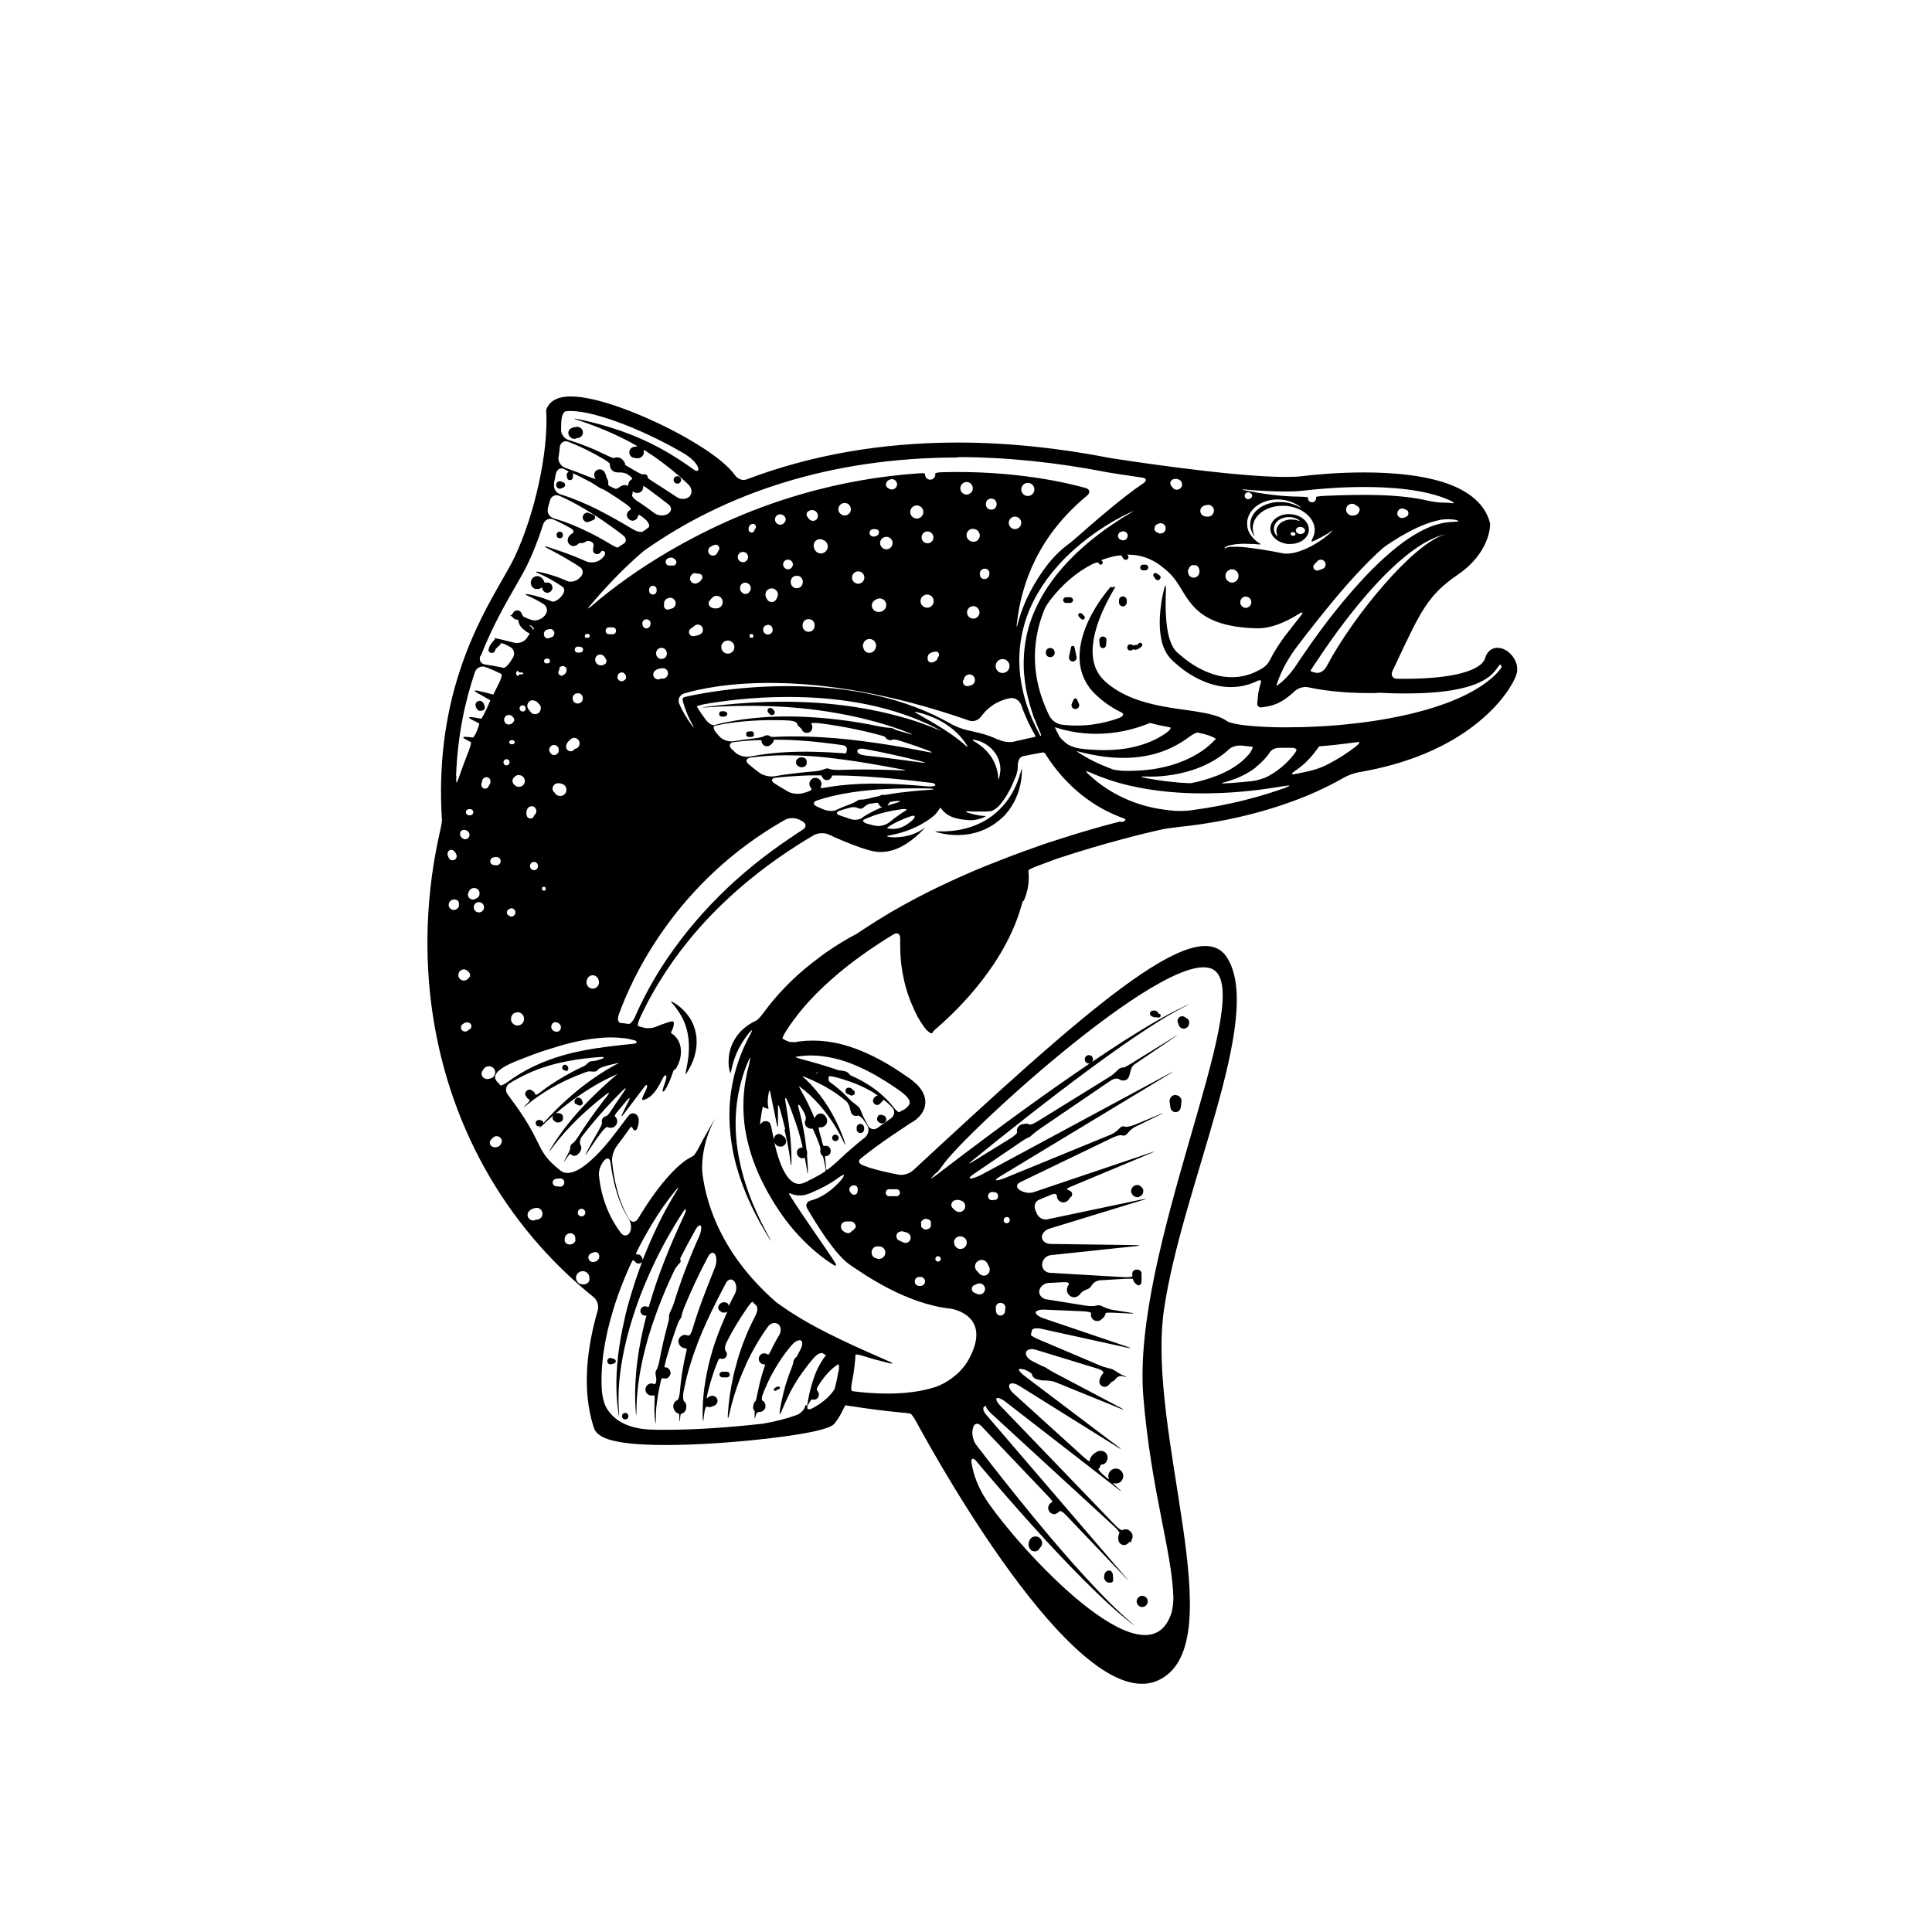 <?xml version="1.0" encoding="UTF-8"?>
<svg id="Layer_1" xmlns="http://www.w3.org/2000/svg" version="1.1" viewBox="0 0 150 150">
  <!-- Generator: Adobe Illustrator 29.2.1, SVG Export Plug-In . SVG Version: 2.1.0 Build 116)  -->
  <path d="M116.28,50.29c-.46,0-.83.3-.97.79-.29,1.01-2.6,1.62-6.18,1.62-.23,0-.45,0-.65,0-.36,0-.52-.28-.37-.6.14-.31.28-.6.41-.87,1.78-3.78,2.38-5.06,4.66-6.61,2.46-1.67,2.51-3.75,2.51-3.84v-.04s0-.05,0-.07v-.03c-.37-1.5-1.65-2.6-3.79-3.25-1.56-.47-3.58-.71-6.01-.71-2.08,0-3.9.18-4.8.29-.33.04-.76.06-1.27.06-4.32,0-13.22-1.41-13.57-1.46-4.08-.8-8.08-1.21-11.89-1.21-5.88,0-11.39.96-16.39,2.86-.33.13-.7-.04-.91-.33-1.02-1.42-3.79-2.94-5.08-3.6-2.39-1.21-5.66-2.51-7.67-2.51-1.21,0-1.67.5-1.85.91,0,0-.01.03-.03.06-.02.04-.03.09-.02.13v.07c.18,3.1-.88,7.97-2.46,11.31-.22.46-.54,1.03-.92,1.69-.97,1.69-2.3,4-3.31,7.07-1.2,3.62-1.67,7.52-1.41,11.59,0,0,0,.07,0,.14,0,.08-.06.42-.14.77-.55,2.39-.87,4.83-.96,7.29-.34,9.42,2.78,18.3,8.79,25.02,1.25,1.4,2.61,2.69,4.09,3.88.28.22.42.68.32,1.02-.8,2.76-1.28,6.12-.31,9.1.22.67,1.06,1.36,5.59,1.36,2.34,0,5.38-.2,8.14-.53,4.49-.54,4.83-.98,4.98-1.16.2-.25.37-.52.52-.81.17-.32.28-.58.3-.58.02,0,.03,0,.03,0,0,0,.14.03.31.05.09.01.19.03.31.04,1.18.19,2.39.34,3.62.46.36.03.7.07.78.09.07.02.27.28.44.6,2.04,3.76,12.95,23.17,18.95,20.04,5.69-2.97-1.08-19.17.3-28.7,1.38-9.53,7.86-22.79,4.88-27.37-2.34-3.6-11.16,4.32-24.36,16.55-.26.24-.76.4-1.11.33-.78-.14-1.53-.32-2.24-.53-.18-.07-.36-.13-.55-.2-.3-.11-.38-.34-.19-.5.12-.1.24-.2.36-.29.94-.74,1.93-1.42,2.94-2.09.3-.2.54-.35.54-.36h0l.03-.02.07-.04s.08-.05.13-.07c.08-.05.16-.11.24-.17.15-.12.3-.27.43-.45.13-.18.24-.4.28-.66.05-.26.02-.52-.06-.75-.08-.23-.19-.41-.31-.57-.12-.16-.26-.3-.39-.42-.13-.12-.27-.23-.41-.33-.13-.09-.26-.18-.39-.27-.52-.36-1.05-.7-1.61-1.02-.56-.31-1.13-.6-1.73-.85-.6-.25-1.22-.45-1.85-.6-.64-.14-1.3-.22-1.96-.22-.33,0-.67.02-1,.06-.08,0-.16.02-.25.04l-.1.02s-.05,0-.08,0c-.11,0-.22,0-.32-.01-.1-.02-.19-.05-.28-.09-.08-.04-.16-.08-.25-.13-.02-.01-.04-.02-.07-.04-.04-.02.08-.29.27-.59.39-.61.83-1.2,1.3-1.76.69-.82,1.46-1.58,2.27-2.29,1.46-1.29,3.07-2.42,4.76-3.45.31-.19.54-.04.53.31,0,.46,0,.93.03,1.41.03.36.06.65.06.65t0,0s.04.28.1.64c.15.84.39,1.69.76,2.52.24.6.55,1.17.93,1.68.21.29.47.48.55.46.07-.02.12-.06.11-.09-.02-.02.2-.23.47-.46,1.53-1.34,5.11-4.84,6.38-9.27.1-.34.16-.56.15-.47,0,.08.04.04.1-.1.03-.07.06-.16.1-.26.11-.32.23-.78.24-1.31,0-.1,0-.21,0-.31-.01-.17-.03-.34-.02-.38,0-.04.29-.18.62-.31.5-.19,1.01-.38,1.51-.56.04-.01.07-.03.11-.04,3.69-1.22,6.72-1.95,8.01-2.24.35-.08.92-.16,1.28-.2,4.48-.45,7.85-1.53,9.92-2.37,1.39-.57,2.39-1.1,2.99-1.45.31-.18.84-.38,1.19-.44,3.8-.65,6.92-1.96,9.28-3.88,1.93-1.57,2.8-3.13,2.98-3.73.14-.44.03-.95-.29-1.38-.31-.42-.75-.67-1.16-.67ZM112.2,41.51s-.02,0-.03,0c-2.36.63-7.05,6.21-9.18,10.24-.17.32-.52.54-.79.49-.27-.05-.48-.13-.45-.17l.04-.07.2-.31c.27-.41.55-.82.83-1.23,1.12-1.63,2.32-3.21,3.63-4.68.65-.73,1.34-1.44,2.07-2.09.73-.64,1.5-1.24,2.33-1.68.42-.22.84-.4,1.28-.5.02,0,.04,0,.06-.01.03,0,.04,0,.02,0ZM112.89,40.52c-.33,0-.65.04-.97.11-.27.06-.53.14-.78.23-.25.1-.5.21-.73.33-.47.24-.91.52-1.34.82-.42.3-.82.62-1.21.96-.78.67-1.5,1.39-2.18,2.13-1.37,1.49-2.62,3.08-3.79,4.72-.29.41-.58.83-.86,1.24l-.21.31-.21.32s-.06.09-.09.13c-.03.05-.07.09-.1.14-.07.09-.14.18-.21.27-.29.35-.62.68-.97.93-.03.02-.05.04-.08.06-.05.03-.06-.01-.03-.09.02-.05.03-.1.05-.15.15-.44.35-.88.57-1.3.22-.42.48-.83.76-1.22.07-.1.14-.19.21-.29l.23-.3.46-.6c1.24-1.59,2.5-3.16,3.85-4.63.68-.73,1.37-1.44,2.11-2.09.03-.02.06-.05.09-.07.05-.04.32-.24.63-.43,1.6-1.03,2.84-1.53,3.8-1.7.35-.06.88-.05,1.17.03.29.08.22.13-.14.13ZM102.01,43.87c.04-.07.1-.13.15-.18h.02s.03-.04.04-.05c0,0,0,0,0,0,0,0,.05-.08.15-.14.06-.03.12-.05.18-.05.1,0,.19.04.26.11.08.08.12.2.11.31-.02.12-.08.22-.18.27-.07.04-.15.07-.23.09-.06.01-.08.02-.1.03-.04.03-.09.04-.14.04-.11,0-.21-.06-.27-.16-.05-.09-.05-.2.01-.28ZM104.65,39.24c.09-.08.2-.13.32-.13.07,0,.14.02.2.05.1.05.21.13.26.17.03.02.06.04.08.07.05.07.07.16.04.25-.03.09-.09.25-.25.32-.09.04-.17.06-.27.06-.06,0-.12,0-.18-.02-.16-.04-.27-.16-.32-.32-.05-.16,0-.33.11-.45ZM108.49,39.85c0-.13.07-.26.19-.32.06-.03.12-.05.18-.05.06,0,.12.02.19.04l.15.07c.05.03.1.07.12.12.02.04.03.09.03.14,0,.12-.06.22-.16.26l-.15.07c-.06.03-.13.04-.19.04-.07,0-.13-.02-.18-.05-.03-.02-.05-.04-.08-.06-.07-.07-.11-.16-.11-.26ZM96.76,38.02c1.12.09,2.17.14,3.05.14.56,0,1.03-.02,1.41-.07.87-.1,2.65-.28,4.67-.28s4.76.17,6.66,1.03c.33.15.41.26.2.23-.13-.02-.25-.03-.38-.04-.14,0-.28-.01-.42-.01-.24,0-.7-.06-1.05-.14-2.34-.55-5.3-.5-8.1-.38-.36.02-.63.06-.62.1,0,.02,0,.05,0,.08,0,.18-.13.32-.31.32s-.32-.14-.32-.32c0-.02,0-.04,0-.06,0-.03-.27-.05-.63-.06-1.46-.01-2.86-.21-4.18-.47-.35-.07-.35-.11.01-.08ZM97.22,38.49c0,.07-.04.14-.1.18l-.07.05s-.09.04-.14.04c-.15,0-.27-.12-.27-.27s.12-.27.27-.27c.05,0,.1.01.14.04l.07.05c.06.04.1.11.1.18ZM95.07,42.55s.01-.02.02-.03c.02-.02.03-.03.06-.05.04-.03.08-.05.13-.07.09-.04.18-.06.27-.08.18-.04.37-.07.56-.08.33-.03.67-.03,1-.01.04,0,.09,0,.13,0,.09,0,.18.01.27.02.08,0,.16.01.25.02.14.01.15-.02.03-.09-.07-.04-.14-.08-.2-.13-.23-.18-.44-.4-.58-.66-.02-.04-.04-.08-.06-.12-.07-.16-.11-.33-.12-.51,0-.09,0-.18,0-.26,0-.09.03-.18.05-.26.07-.25.2-.47.36-.66.07-.07.13-.14.21-.21.18-.15.38-.27.59-.36.1-.05.21-.08.32-.12.33-.09.67-.13,1.01-.11.34.02.67.1.98.23.09.04.17.08.26.12.11.06.2.12.3.19.16.12.09.1-.15-.02-.15-.07-.3-.13-.45-.18-.31-.1-.63-.15-.94-.14-.05,0-.1,0-.14,0-.27.01-.53.05-.79.14-.3.1-.58.24-.81.45-.21.17-.37.39-.46.63-.01.04-.03.08-.04.11-.02.07-.04.15-.05.22,0,.08-.01.15-.01.23,0,.15.03.3.09.45.04.11.09.22.16.33.11.17.08.11,0-.16-.05-.16-.07-.32-.05-.49.07-.91,1.07-1.62,2.29-1.62.08,0,.16,0,.24,0,1.32.1,2.34.98,2.27,1.97-.01.17-.06.34-.13.49-.12.25-.17.36-.02.3.09-.04.18-.08.27-.12.13-.07.26-.13.39-.2,0,0,0,0,0,0,.16-.08.32-.18.48-.27.08-.05.16-.1.23-.15.04-.03.08-.05.12-.08.06-.05.07-.04.02.02-.03.04-.06.07-.1.1-.07.07-.14.13-.21.19-.14.12-.29.24-.45.35-.07.05-.15.1-.22.15-.21.13-.41.26-.63.38-.04.02-.08.04-.12.06-.34.17-.7.32-1.07.42-.19.05-.38.08-.58.1-.1,0-.2,0-.3,0-.05,0-.1,0-.15-.02-.06,0-.1-.02-.15-.03-.46-.09-.93-.18-1.39-.25-.2-.03-.4-.06-.6-.09-.07,0-.14-.02-.21-.03-.36-.05-.73-.09-1.1-.11-.18,0-.37,0-.55,0-.09,0-.18.01-.27.04-.04,0-.09.02-.13.04-.02,0-.04.02-.06.03,0,0-.02.02-.02.02-.01.01-.02.01,0,0ZM96.94,47.12l-.04.03c-.05.03-.12.05-.18.05s-.13-.02-.18-.05l-.04-.03c-.17-.1-.24-.3-.19-.48.05-.19.22-.32.41-.32s.36.13.42.32c.05.18-.03.38-.19.48ZM96.04,45.04s-.02.02-.03.04c-.07.08-.17.11-.22.13-.04.01-.09.02-.13.02-.1,0-.2-.03-.27-.08-.08-.05-.18-.14-.23-.3-.02-.09-.02-.18,0-.27.06-.22.27-.38.49-.38s.43.15.49.38c.05.16,0,.35-.1.47ZM93.34,39.35c.05-.05.12-.09.19-.11h0s.04,0,.08-.02h.08s.07-.03.11-.03.08,0,.12.02c.08.02.15.06.2.12.09.09.13.2.13.32,0,.16-.09.31-.23.4-.07.04-.14.06-.22.06-.03,0-.07,0-.12,0l-.16-.03c-.12-.02-.23-.12-.27-.2-.04-.07-.06-.14-.06-.22,0-.11.05-.22.13-.3ZM92.29,44.21v-.02c.02-.1.08-.19.16-.25h0s.03-.03.04-.03c0,0,0,0,0,0,0,0,0,0,0,0h0s.02-.01.04-.02c.01,0,.02,0,.03-.01,0,0,.01,0,.02,0,.01,0,.02,0,.03,0,.02,0,.03,0,.04,0,.01,0,.03,0,.04,0h0s.03,0,.04,0c.01,0,.03,0,.04,0,.02,0,.03,0,.04,0h0s0,0,0,0h0s.02,0,.03.01c.02,0,.03.01.04.02,0,0,.01,0,.02,0,.02,0,.03.02.05.03h0c.08.07.14.16.16.25,0,0,0,0,0,0,0,0-.03.02-.06.02-.03,0-.03.01,0,0,.03,0,.08.04.08.11,0,.04,0,.08-.02.12,0,0,0,.02,0,.03,0,.02-.01.03-.01.04h0c-.04.22-.24.34-.42.34s-.38-.12-.42-.33c0,0,0,0,0,0,0,0-.03-.07-.03-.15,0-.06,0-.11.01-.15ZM90.9,37.38c.04-.08.1-.14.19-.17.06-.02.12-.03.18-.03.03,0,.06,0,.09,0,.06,0,.12.03.17.06.01,0,.02.01.04.02.1.04.16.13.19.23.01.04.02.08.02.12,0,.11-.04.21-.12.29-.08.07-.18.12-.29.12-.04,0-.07,0-.11-.01-.08-.02-.2-.09-.25-.2,0,0,0,0,0-.01,0,0-.07-.05-.11-.13-.02-.04-.04-.1-.04-.15,0-.05.01-.1.03-.14ZM89.65,40.98s0-.01,0-.02c0,0,0-.02,0-.03,0,0,0,0,0-.01,0,0,0,0,0,0,0,0,0,0,0-.01h0c.02-.06.05-.11.09-.14.06-.06.14-.08.14-.08h0s.05-.03.11-.05c.03-.01.07-.02.11-.02s.08,0,.11.02h.03c.12.05.21.14.25.25,0,0,0,0,0,0,0,0,0,.01,0,.02,0,0,0,0,0,0,0,0,0,.02,0,.03,0,.01,0,.02,0,.03,0,.01,0,.03,0,.04,0,.01,0,.03,0,.04,0,.01,0,.02,0,.04,0,0,0,.02,0,.03,0,0,0,0,0,0,0,0,0,0,0,.02,0,0,0,0,0,.01-.02.06-.06.11-.1.15-.07.07-.16.1-.17.1,0,0-.02,0-.02,0-.04.01-.07.02-.11.02s-.07,0-.11-.02c-.06-.02-.1-.05-.11-.05,0,0,0,0,0,0,0,0-.07-.02-.14-.08-.04-.04-.07-.08-.09-.13,0,0,0,0,0,0,0,0,0-.01,0-.02,0,0,0-.02,0-.03,0,0,0-.02,0-.03,0-.01,0-.03,0-.04,0-.01,0-.02,0-.04ZM74.36,35.49c3.73,0,7.66.4,11.67,1.19h.02c.12.02,1.14.19,2.62.4.36.05.39.24.1.44-1.58,1.06-3.76,2.95-5.05,4.09-.27.24-.58.5-.69.58-.07.05-.14.1-.21.16-.6.46-1.13,1.01-1.59,1.62-.46.61-.87,1.26-1.23,1.94-.18.34-.34.69-.49,1.05-.15.36-.28.72-.39,1.1-.04.15-.09.3-.12.45-.06.25-.09.17-.04-.19.35-3.03,1.67-6.74,5.44-9.84.27-.23.23-.49-.11-.59-1.48-.42-5.54-1.37-11.06-1.23-.36,0-.63.06-.62.1,0,.03.01.06.01.08,0,.14-.08.28-.2.35-.06.04-.13.05-.2.05-.03,0-.07,0-.1-.01-.17-.04-.3-.21-.3-.39,0-.02,0-.04,0-.06,0-.04-.27-.05-.63-.02-5.54.4-12.29,1.96-19.3,6.07-2.25,1.32-4.24,2.74-6,4.25-.27.23-.31.2-.07-.07,1.4-1.66,2.8-3.08,4.18-4.25,6.31-4.46,14.47-7.24,24.38-7.24ZM86.99,40.31c-.41.26-.8.52-1.19.8-.64.46-1.26.96-1.85,1.49-.12.11-.24.22-.36.33-.69.66-1.33,1.36-1.89,2.13-.41.56-.78,1.15-1.09,1.77-.11.22-.22.45-.32.68-.37.87-.62,1.78-.73,2.72-.05.38-.07.75-.08,1.13h0c0,.1,0,.19,0,.28,0,.47.05.94.11,1.41.07.47.17.94.29,1.39.06.24.13.48.21.72.11.34.2.61.19.6-.02,0-.01,0,0,0,.01,0,.03.02.03.02,0,0,0,0,0,0,.13.36.28.71.43,1.05.02.05.04.09.06.14.03.08.04.14.02.15-.02,0-.03,0-.05,0,0,0,0,0,0,0,0,0-.02-.02-.03-.04,0-.01-.01-.03-.02-.04-.02-.05-.05-.09-.07-.14-.18-.35-.35-.7-.51-1.06-.38-.89-.68-1.82-.84-2.78-.17-.96-.21-1.94-.1-2.91.11-.97.36-1.93.74-2.83.35-.83.81-1.61,1.33-2.34.05-.06.09-.12.14-.18.59-.77,1.25-1.49,1.98-2.13.35-.31.71-.61,1.09-.9.4-.3.8-.58,1.22-.85.41-.26.82-.51,1.25-.73.23-.13.47-.25.71-.36.32-.15.45-.19.27-.09-.1.06-.21.12-.31.18-.21.12-.41.25-.62.37ZM87.55,41.6c0,.09-.04.18-.1.25-.07.07-.15.1-.24.1-.03,0-.06,0-.09-.01l-.09-.03c-.14-.04-.23-.17-.23-.31s.09-.26.23-.31l.09-.03s.06-.01.09-.01c.19,0,.35.16.35.35ZM77.49,57.43c-.41-.21-.91-.39-1.49-.53-.42-.1-.74-.17-.98-.23-.35-.08-.88-.29-1.19-.47-3.39-1.94-7.65-2.93-12.66-2.93-4.39,0-7.67.77-7.81.8,0,0-.1.02-.21.05-.12.03-.19.15-.15.26l.06.21c.16.56.39,1.11.68,1.64.17.31.14.33-.06.04-.38-.53-.7-1.07-.94-1.62-.15-.33.03-.71.37-.81,2.12-.63,9.7-2.24,22.15,2.11.34.12.72-.05.93-.34.36-.5,1.05-1.18,2.26-1.41.35-.06.72.21.84.55.2.57.44,1.13.71,1.66.16.32.31.57.31.57h0l.03.06.05.11s0,.02.01.03c0,.02-.15.06-.36.1-.12.03-.25.05-.37.08-.33.07-.67.15-1,.23-.35.08-.86-.02-1.18-.19ZM77.65,59.95c-.02.2-.05.36-.08.46,0,.03-.02.06-.03.08-.02.04-.03-.06-.05-.23,0-.09-.02-.19-.04-.3-.04-.18-.09-.39-.18-.61-.03-.06-.05-.12-.08-.18-.08-.16-.17-.33-.29-.49-.13-.18-.27-.34-.41-.48-.18-.18-.37-.33-.54-.44-.02-.02-.04-.03-.07-.05-.1-.06-.19-.12-.26-.16-.15-.09-.13-.14.05-.11.09.02.19.05.31.08.19.06.41.16.63.31.1.07.21.15.31.24,0,0,0,0,0,0,.11.11.22.22.32.36.15.2.25.42.32.64.02.06.03.11.05.16.06.26.07.51.05.71ZM67.09,63.63c.11-.06.22-.11.34-.15.57-.24,1.16-.4,1.76-.52.26-.05.53-.09.79-.13.36-.05.5,0,.34.1-.1.06-.2.12-.3.19-.33.22-.64.45-.94.7-.27.23-.77.37-1.12.29-.19-.04-.38-.09-.57-.14-.35-.09-.48-.25-.3-.34ZM66.94,63.5c-.2.14-.57.19-.84.11-.16-.05-.32-.1-.48-.16-.16-.05-.31-.1-.46-.16-.25-.09-.25-.25.02-.34.16-.06.32-.11.48-.15.14-.04.27-.08.41-.11.22-.06.44,0,.54.05.05.03.11.05.19.05.1,0,.18-.04.24-.09.1-.1.29-.27.52-.3.14-.02.28-.04.41-.06.03,0,.06,0,.1-.01.05,0,.1,0,.11.04,0,.02.02.03.02.05.01.02.02.04.04.05.02.03.04.05.04.05,0,0,0,0,0,0,0,.01.02.02.03.03,0,0,0,0,0,0,.03.04.06.07.1.09,0,0,0,0,0,0,0,0,0,0,0,0,.02,0,.03.02.05.02.01,0,.02,0,.03,0,0,0,.01,0,.02,0,0,0-.25.1-.58.26-.21.1-.42.21-.62.33-.13.07-.25.15-.37.23ZM68.92,62.53s0-.01,0-.02t0,0s.02-.02.04-.05c.01-.02.03-.03.04-.05.02-.03.03-.06.04-.09.02-.05.28-.11.6-.13.32-.02.31.04,0,.13-.2.06-.39.11-.58.18-.02,0-.05.02-.08.03-.04.02-.07.02-.06,0ZM69.34,63.97c.29-.16.6-.3.9-.42.17-.07.34-.13.52-.19.29-.1.35.07.09.31-.59.54-1.21.79-1.89.65-.03,0-.06-.01-.08-.02-.05-.01.16-.17.48-.34ZM69.86,61.54c-.18.03-.37.05-.55.08-.31.05-.55.09-.56.09,0,0,0,0,0,0,0,0-.02,0-.03,0,0,0-.02,0-.03,0,0,0,0,0-.01,0,0,0-.02,0-.03,0h-.08s-.02,0-.03,0c0,0,0,0-.01,0,0,0-.02,0-.03,0,0,0-.01,0-.02,0,0,0-.01,0-.02,0-.03,0-.05.02-.08.04-.04.02-.12.06-.17.07-.03,0-.07.01-.1.02-.19.04-.38.08-.56.13-.31.08-.6.12-.65.11-.03,0-.06,0-.09,0-.08,0-.14.02-.19.05-.09.06-.33.21-.58.3-.15.05-.3.11-.44.16-.13.05-.26.11-.4.17-.11.05-.22.1-.34.15-.18.09-.6.06-.93-.07-.17-.07-.34-.14-.5-.22-.33-.14-.32-.37.02-.48.37-.12.74-.23,1.12-.32,1-.24,2.03-.39,3.06-.48.15-.01.31-.03.47-.04.87-.06,1.75-.09,2.63-.09.38,0,.76,0,1.13,0,.36,0,.64.03.63.06-.01.03-.31.06-.67.08-.65.04-1.31.11-1.96.19ZM71.92,61.05c-.22-.02-.43-.04-.65-.06-.74-.06-1.48-.11-2.22-.13-.48-.01-.95-.02-1.43-.02-1.06.01-2.12.08-3.18.25-.15.02-.29.05-.44.07-.24.05-.34.03-.28-.08.03-.06.06-.14.06-.22,0-.26-.21-.47-.47-.47s-.47.21-.47.47c0,.12.04.22.12.31.12.14,0,.22-.34.33-.08.02-.16.05-.24.07-.34.11-.87.07-1.18-.1-.37-.21-.73-.43-1.07-.65-.3-.19-.25-.4.1-.44.64-.07,1.29-.12,1.93-.15.32-.02.65-.03.97-.03.36,0,.65,0,.65,0,0,0,.01.05.03.09.02.04.06.12.11.16.02.03.05.05.08.07.07.03.11.05.19.05.03,0,.07,0,.1-.01.07,0,.12-.06.17-.1.02-.01.03-.03.04-.04.05-.05.09-.12.11-.19,0,0,0-.01,0-.02,0,0,.29-.01.65,0,.33,0,.67.02,1,.03,1.21.05,2.42.15,3.63.27.7.07,1.4.15,2.09.23.12.02.23.03.35.04.2.02.32.11.28.19-.04.08-.36.12-.71.08ZM38.29,66.57l.19-.03s.05,0,.07,0c.09,0,.17.03.23.09.06.06.09.14.09.23,0,.11-.06.22-.16.28-.05.03-.1.04-.16.04-.03,0-.05,0-.07,0l-.19-.03c-.14-.02-.23-.16-.23-.28s.09-.27.23-.29ZM37.99,60.92v.02s-.02.01-.02.02c0,0-.01.02-.01.03,0,0-.02.11-.11.18-.06.04-.12.06-.19.06-.02,0-.05,0-.07,0-.12-.03-.21-.15-.22-.28,0-.07.01-.15.04-.23v-.02s.02-.02.02-.02c0-.01,0-.08.03-.14.02-.04.04-.07.07-.1.06-.06.15-.1.24-.1.03,0,.06,0,.08.01.16.04.25.2.23.38-.01.09-.05.16-.09.22ZM38.53,83.35c.06-.09.14-.18.24-.26.21-.17.48-.33.77-.47.07-.03.14-.07.22-.1l.11-.05.12-.05.48-.19c.65-.26,1.29-.5,1.95-.71.66-.21,1.31-.41,1.98-.57.66-.16,1.33-.28,2-.35.67-.07,1.33-.08,1.98,0,.09,0,.17.02.25.03.1.02.2.03.3.06.13.03.27.06.4.1,0,0,0,0,.01,0,0,0,.05.05.09.11.05.06-.08.12-.28.14-.12.01-.24.02-.36.04-.11.01-.21.02-.32.03-.45.05-.9.1-1.35.16-1.08.14-2.16.32-3.21.61-1.05.29-2.08.68-3.04,1.2-.5.27-.97.57-1.42.9-.29.21-.56.34-.62.27-.03-.04-.07-.09-.1-.13,0,0,0-.01-.02-.02,0-.01-.03-.03-.04-.04l-.02-.02s0,0,0,0h-.01s-.03-.04-.03-.04c-.02-.02-.03-.04-.05-.06-.03-.04-.06-.09-.08-.13-.04-.08-.05-.15-.04-.22,0-.06.03-.13.09-.22ZM40.29,52.2h.09s.1.02.1.02h.1s.06.05.05.08c0,.02-.02.03-.05.04l-.19.02h-.11s0,0,0,0c0,0,0,.03,0,.07,0,.04-.08.07-.15,0-.03-.04-.06-.09-.06-.15s.02-.12.06-.15c.02-.02.04-.03.06-.04.04-.02.07,0,.07.04v.05h0s0,.03,0,.03ZM40.82,55c0,.06-.02.12-.06.16-.04.05-.11.08-.18.08-.13,0-.24-.1-.24-.24,0-.06.02-.12.06-.16.04-.05.11-.08.18-.08.13,0,.23.1.23.24ZM40.28,60.18c.08,0,.17.02.24.06.14.08.23.23.23.4s-.09.31-.23.39c-.07.04-.15.06-.24.06s-.17-.02-.23-.07l-.07-.05c-.12-.09-.19-.2-.19-.34s.07-.25.19-.34l.07-.05c.07-.05.15-.07.23-.07ZM39.75,78.83c.05-.08.11-.14.18-.18h0s0,0,0,0h0s.03-.02.05-.02c.03-.01.06,0,.08.04.01.03.02.03,0,0-.01-.03,0-.07.05-.08.02,0,.05,0,.07,0,.05,0,.1,0,.14.02.08.02.16.07.22.13.06.06.11.14.13.23.05.18,0,.37-.13.5-.1.09-.22.15-.36.15-.18,0-.35-.1-.44-.25-.09-.16-.09-.36,0-.52ZM39.54,71.11l-.07-.05c-.08-.05-.12-.14-.12-.22s.05-.17.12-.22l.07-.05s.11-.05.16-.05c.17,0,.32.15.32.32,0,.08-.04.17-.1.23-.06.06-.14.09-.22.09-.06,0-.12-.02-.16-.05ZM39.92,57.73s-.07.05-.12.05h-.1c-.09,0-.16-.07-.16-.16,0-.04.01-.07.04-.1.03-.03.07-.05.12-.05h.1c.09,0,.16.07.16.16,0,.04-.01.08-.04.1ZM39.86,56.03l-.02.04c-.07.11-.19.18-.33.18-.03,0-.07,0-.1-.01-.01,0-.03,0-.04-.01-.14-.06-.23-.19-.23-.35,0-.17.11-.32.28-.36.03,0,.07-.01.1-.01.09,0,.17.03.24.09.03.03.06.06.09.1l.03.04c.06.09.06.21,0,.3ZM39.14,59.02s.11-.08.18-.08c.13,0,.24.1.24.24,0,.06-.02.12-.06.16-.04.05-.11.08-.18.08-.13,0-.23-.1-.23-.24,0-.06.02-.12.06-.16ZM41.36,54.38h0c.14,0,.26.05.36.14.04.03.07.07.09.1.02.02.03.03.04.05.09.07.14.18.14.3,0,.13-.05.26-.13.35-.08.08-.2.13-.32.13-.1,0-.25-.04-.33-.15h0s-.04-.06-.06-.08c-.03-.04-.15-.16-.19-.29-.03-.08-.03-.17,0-.25.05-.18.22-.32.41-.32ZM41.14,48.58c-.08-.07-.03-.07.11.01.15.08.23.2.18.26-.04.06-.06.04-.08-.03-.01-.04-.03-.07-.07-.11-.04-.04-.1-.09-.15-.13ZM41.77,67.24c0,.18-.14.32-.31.32s-.31-.14-.31-.32.13-.32.31-.32.31.14.31.32ZM41.26,62.59c.1,0,.2.04.27.11.08.08.12.19.11.31,0,.06-.03.11-.05.16-.05.08-.12.12-.12.13h0s0,.03-.01.04c-.03.13-.15.21-.28.21s-.25-.09-.28-.21c-.06-.21-.04-.38.05-.55.06-.12.19-.19.32-.19ZM43.41,51.9s.03-.07.06-.09c.06-.06.14-.1.22-.1s.17.04.23.1c.05.06.08.13.07.2v.02c0,.06-.02.14-.06.21-.04.07-.1.11-.15.15-.05.04-.12.07-.18.07-.07,0-.13-.03-.18-.08-.1-.1-.1-.25,0-.36,0,0,0,0,0,0,0,0,0-.05.01-.11ZM44.86,53.82c.26,0,.39.2.39.4,0,.1-.03.2-.1.27-.07.08-.18.13-.3.13-.26,0-.39-.2-.39-.4,0-.1.03-.2.1-.27.07-.08.18-.13.3-.13ZM44.62,50.44c0-.13.11-.24.25-.24.01,0,.03,0,.04,0l.19.03c.1.02.17.1.17.21s-.07.19-.17.21l-.19.02s-.03,0-.04,0c-.14,0-.25-.1-.25-.24ZM44.57,57.29s.07,0,.11.01c.11.03.2.1.26.2.07.12.08.25.03.38-.05.12-.15.22-.28.25-.03,0-.05.02-.08.03,0,0,0,0-.01,0,0,0-.02.02-.02.03,0,0-.01.02-.01.02,0,0-.05.06-.12.09-.05.02-.1.03-.15.03-.03,0-.06,0-.09-.01-.15-.04-.25-.18-.26-.33,0-.2.11-.4.35-.59.1-.08.19-.12.3-.12ZM43.49,61.8s-.09,0-.13-.02c-.11-.03-.25-.12-.3-.24,0,0,0,0,0,0,0,0-.1-.07-.14-.19-.03-.08-.03-.16,0-.24.04-.13.14-.24.28-.28.06-.02.12-.02.18-.02.09,0,.17.02.25.05.08.02.15.06.21.12.06.06.1.13.12.21.05.17,0,.35-.12.47-.09.09-.22.14-.34.14ZM43.55,79.77c0,.06-.02.12-.05.17-.02.03-.03.05-.05.07-.07.07-.15.1-.24.1-.03,0-.07,0-.1-.02-.02,0-.05-.02-.08-.03-.07-.03-.15-.08-.19-.17-.04-.09-.05-.16-.03-.25,0-.02.01-.05.02-.06h0c.04-.14.15-.22.28-.22.03,0,.05,0,.08.01.04.01.19.05.28.16.05.06.08.14.08.22ZM43.37,58.11s.01.07.01.1c0,.05,0,.15-.03.21-.02.04-.04.07-.07.09-.06.05-.14.11-.25.11h-.01c-.11,0-.21-.06-.28-.15-.05-.07-.1-.14-.1-.25,0-.07.02-.13.05-.19.07-.12.19-.19.32-.19.17,0,.32.11.36.28ZM42.52,51.5h-.1s-.03,0-.05,0c-.08-.02-.13-.09-.13-.18,0-.04.02-.09.04-.12.03-.04.08-.06.14-.06h.1s.06,0,.09.02c.06.03.09.09.09.16,0,.04-.02.09-.04.12-.04.04-.08.06-.14.06ZM42.96,49.39c-.06.06-.14.1-.22.11,0,0,0,0,0,0,0,0,0,0-.01,0,0,0-.02,0-.04.02-.02.01-.06.03-.1.04-.02,0-.05,0-.07,0-.03,0-.05,0-.07-.01-.03,0-.07-.02-.1-.05-.07-.05-.11-.13-.12-.23,0-.02,0-.04,0-.06,0-.02,0-.03,0-.05.02-.11.1-.21.2-.26,0,0,.01,0,.02,0,.08-.03.16-.05.25-.06.01,0,.02,0,.03,0,.03,0,.06,0,.09.01.12.04.2.15.22.27,0,.01,0,.03,0,.04,0,.08-.03.15-.08.22ZM42.23,68.86h.06s.07.03.07.07v.07s0,.03,0,.07-.03.07-.07.07h-.07s-.03,0-.06,0-.07-.03-.07-.07v-.07s0-.03,0-.07.03-.06.07-.07h.07ZM47.06,51.19s.03.08.03.13c0,.11-.06.21-.15.26-.08.04-.17.08-.28.08-.17,0-.32-.09-.4-.24-.07-.13-.06-.28,0-.41.07-.12.2-.19.34-.19s.28.08.35.2c0,.01.01.02.02.04,0,.02.06.07.09.14ZM47.02,48.98c0-.07.02-.13.06-.18.05-.06.12-.09.2-.09h.29c.15,0,.26.11.26.26,0,.07-.02.13-.06.18-.05.06-.12.09-.2.09h-.29c-.15,0-.26-.11-.26-.27ZM46.46,76.05l.03.09c.04.14.01.29-.08.42-.09.12-.24.2-.39.2s-.3-.07-.39-.2c-.09-.12-.12-.27-.08-.42l.03-.09c.06-.2.24-.33.44-.33s.38.13.44.33ZM45.77,49.45s-.08.07-.13.07c-.02,0-.03,0-.05,0h-.04s0-.01-.01-.01c0,0-.04,0-.07,0s-.06-.03-.06-.07v-.07s0,0,0-.02c0-.01,0-.03.01-.04v-.02s.02-.01.03-.03c0-.01.03-.03.05-.03s.04,0,.04,0c0,0,0,0,.01,0h.04s.03-.02.05-.02c.05,0,.1.03.13.08.03.05.03.11,0,.16ZM49.3,78.95c-.14.33-.37.57-.51.55-.09-.02-.17-.03-.26-.04-.12-.02-.23-.03-.35-.04-.19-.02-.26-.3-.14-.64.99-2.77,4.36-10.29,12.91-15.13.31-.18.82-.17,1.13,0,.07.04.15.08.22.12.31.17.33.45.02.65-.3.19-.6.39-.89.59-2,1.34-3.89,2.85-5.59,4.55-.85.85-1.66,1.74-2.42,2.68-.76.94-1.46,1.91-2.11,2.93-.76,1.21-1.44,2.47-2.01,3.78ZM47.95,52.49h0c.01-.05.02-.1.05-.14.07-.09.16-.14.27-.14.02,0,.04,0,.06,0,.14.02.21.15.25.22h0c.04.08.04.16.02.24-.01.03-.03.06-.05.08-.04.04-.12.1-.18.12-.04.01-.07.02-.11.02-.1,0-.2-.05-.26-.13-.06-.08-.08-.18-.05-.28ZM51.82,46.47c.06-.04.14-.06.21-.06.24,0,.43.19.43.43,0,.15-.08.29-.21.37-.06.04-.13.06-.21.06h0s-.03.01-.06.03c-.02,0-.04.02-.06.02-.03,0-.06.01-.08.01-.09,0-.17-.04-.23-.12-.06-.07-.08-.17-.05-.26,0,0,0,0,0-.01,0,0,0-.04,0-.08,0-.02,0-.04,0-.07.02-.13.11-.26.24-.33ZM51.81,43.38c.08-.06.17-.09.27-.09.13,0,.26.06.36.17.1.11.1.27,0,.37-.05.05-.11.08-.18.08-.02,0-.04,0-.07,0-.04,0-.09,0-.14,0-.02,0-.05,0-.08,0-.1,0-.2-.05-.25-.14-.08-.14-.04-.3.1-.4ZM51.86,52.28c0,.1-.04.2-.11.28-.07.08-.18.13-.28.13h-.06s-.07,0-.11,0h0s-.01,0-.01,0c0,0,0,0,0,0-.05.04-.12.06-.19.06-.13,0-.27-.08-.33-.19-.09-.15-.06-.34.06-.46.19-.19.44-.21.63-.22,0,0,.02,0,.02,0,.21,0,.39.19.39.4ZM51.78,50.73c0,.11-.04.21-.1.29-.08.09-.19.14-.32.14-.28,0-.42-.22-.42-.43,0-.11.04-.21.1-.29.08-.09.19-.14.31-.14.28,0,.42.21.42.43ZM50.98,45.87c0,.16-.13.29-.29.29s-.29-.13-.29-.29v-.1c0-.16.13-.29.29-.29s.29.13.29.29v.1ZM50.45,48.21c.06.08.08.18.05.28l-.03.09c-.04.13-.15.21-.28.21s-.25-.08-.28-.21l-.03-.09c-.03-.09,0-.2.05-.28.06-.08.16-.13.26-.13s.2.05.26.13ZM62.98,56.14s.27-.03.63.01c.46.06.92.12,1.37.2,1.03.17,2.06.39,3.07.65.35.09.64.18.65.2,0,0,.01.02.02.03.12.18.32.28.53.22.03,0,.05-.02.08-.03.04-.02.23,0,.43.06.12.03.23.07.35.11.67.21,1.33.44,1.99.69.33.13.32.18-.03.11-2.36-.47-4.74-.86-7.15-1.07-1.57-.13-3.15-.19-4.72-.11-.06,0-.11,0-.17,0-.09,0-.17,0-.17,0,0,0,0,0,0,0-.11-.11-.27-.15-.42-.11-.05.01-.09.03-.13.06-.07.05-.39.13-.75.17-.54.06-1.07.13-1.6.22-.35.06-.84-.09-1.08-.35-.09-.1-.17-.19-.25-.28-.23-.27-.29-.53-.13-.57.09-.02.19-.04.28-.06.22-.05.43-.08.65-.12.22-.03.44-.06.66-.09.88-.11,1.76-.16,2.64-.17.51,0,1.02,0,1.52.03.36.02.62.13.64.25.02.07.05.13.1.18.07.06.13.12.2.18,0,0,.02.02.03.02.01.01.05.16.17.25.07.05.15.08.26.08.2,0,.32-.11.38-.24.11-.25-.05-.49-.05-.52ZM59.32,57.88c.17.1.39.07.53-.07.04-.04.09-.08.13-.13.03-.03.06-.07.07-.12.02-.07.03-.13.08-.13.03,0,.05,0,.08,0,1.56,0,3.12.14,4.67.35.17.02.34.05.51.07.28.04.38.18.36.35-.03.17-.03.3-.12.29-.06,0-.12,0-.17-.01-1.48-.11-2.96-.16-4.44-.08-.94.05-1.87.16-2.8.34-.35.07-.85-.06-1.11-.3-.1-.1-.2-.19-.3-.28-.26-.25-.17-.51.19-.55.49-.06.99-.1,1.48-.13.36-.02.65-.02.64,0,0,0,0,.02,0,.03,0,.15.08.3.22.38ZM58.26,58.82c.91-.12,1.83-.18,2.74-.18,1.47,0,2.93.12,4.38.32,1.45.19,2.9.45,4.35.72.14.03.28.05.43.08.23.04.13.07-.22.05-1.22-.05-2.44-.08-3.65-.06-.37,0-.74.02-1.11.03-.36.01-.7-.04-.79-.08-.05-.02-.11-.04-.17-.04-.07,0-.14.02-.2.05-.1.05-.45.15-.8.18-.36.03-.71.06-1.06.1-.68.07-1.35.16-2.02.28-.35.06-.88-.05-1.16-.26-.3-.22-.58-.44-.85-.67-.28-.23-.21-.47.15-.52ZM67.11,58.64c-.36-.04-.55-.17-.55-.33,0-.16.22-.22.57-.16,1.48.27,2.95.6,4.42.97.35.09.34.12-.02.08-1.47-.2-2.94-.4-4.43-.55ZM70.25,55.74c-1.75-.51-3.54-.84-5.33-1.04-1.8-.2-3.6-.25-5.4-.2-1.58.05-3.15.18-4.71.38-.35.05-.35.06,0,.04,1.57-.11,3.14-.15,4.71-.1,1.78.05,3.56.22,5.3.52,1.75.3,3.47.73,5.12,1.32.19.07.38.14.58.22.32.12.4.18.18.12-.13-.04-.26-.07-.39-.11-.14-.04-.28-.07-.41-.11-.23-.06-.45-.15-.52-.19-.04-.03-.08-.04-.12-.06-.05-.01-.1-.02-.15-.02-.08,0-.43-.03-.78-.1-1.08-.23-2.17-.41-3.27-.54-1.77-.21-3.56-.3-5.34-.21-.89.05-1.78.14-2.65.29-.22.04-.44.08-.66.12-.22.04-.43.09-.65.15-.1.02-.19.05-.29.08-.16.04-.47-.14-.68-.43-.26-.35-.47-.65-.62-.9-.02-.03-.04-.06-.06-.09-.03-.05.23-.15.58-.21,1.32-.23,3.7-.56,6.48-.56,4.48,0,8.32.8,11.45,2.39.32.16.49.27.39.23-.06-.03-.12-.05-.18-.08-.85-.36-1.71-.66-2.59-.92ZM71.57,55.61l-.3-.17s-.09-.05-.19-.11c-.1-.06-.02-.08.19-.02.11.03.23.06.38.1.46.14,1.09.37,1.72.77.25.16.48.33.69.51.05.04.1.09.14.13.05.05.09.09.14.13.18.17.32.35.44.5,0,.01.02.02.03.03.07.09.12.17.17.25.05.07.08.13.12.19.06.11-.02.07-.17-.07-.08-.07-.18-.16-.29-.25-.08-.06-.16-.13-.25-.2,0,0,0,0-.01,0-.3-.24-.68-.51-1.11-.78-.04-.02-.07-.05-.11-.07-.6-.38-1.17-.7-1.58-.93ZM53.59,48.84s.1-.08.14-.11l.05-.03s.02-.01.03-.02c.02,0,.03-.02.03-.02,0,0,0,0,0,0s.05-.08.15-.12c.06-.03.12-.05.19-.05.1,0,.2.04.28.12.09.09.13.2.11.33-.01.13-.08.24-.19.3-.09.05-.19.09-.31.11-.02,0-.05,0-.07.01-.06.01-.12.03-.18.03-.1,0-.18-.03-.24-.1-.12-.12-.12-.32,0-.45ZM53.58,44.9c0-.14.08-.27.2-.35.06-.04.13-.05.2-.05s.13.02.2.05c0,0,0,0,0,0,0,0,.01,0,.01,0,0,0,0,0,0,0,.02,0,.05-.01.07-.01.09,0,.17.05.23.12.05.07.06.15.03.23-.06.16-.18.28-.35.37-.07.03-.14.05-.2.05s-.13-.02-.2-.05c-.12-.07-.2-.21-.2-.35ZM56.1,46.87c-.05.17-.17.3-.34.34-.07.02-.14.03-.21.03-.21,0-.39-.08-.48-.22-.07-.1-.07-.24,0-.35.02-.03.04-.05.06-.07.03-.04.11-.15.19-.22.05-.05.12-.08.18-.1.04-.01.08-.02.13-.02.13,0,.25.05.34.14.12.12.17.3.12.47ZM56.51,49.73c.28,0,.51.23.51.51s-.23.51-.51.51-.51-.23-.51-.51.23-.51.51-.51ZM55.8,42.71l-.12.24c-.06.12-.19.19-.32.19-.1,0-.2-.04-.27-.11-.08-.08-.12-.21-.1-.33.02-.12.09-.21.19-.26l.24-.12s.09-.03.14-.03c.1,0,.2.05.25.14s.06.2,0,.29ZM58.36,41.35c-.13,0-.24-.11-.24-.24,0-.07,0-.17.05-.26.05-.1.16-.17.29-.18h0c.13,0,.23.11.23.24,0,.04,0,.08-.03.11-.03.06-.07.08-.07.09h0c0,.13-.11.24-.24.24ZM58.49,49.37v.07s-.03.07-.07.07h-.07s-.03,0-.07,0-.07-.03-.07-.07v-.07s0-.03,0-.07c0-.03.03-.07.07-.07h.13s.07.03.07.07v.07ZM58.28,45.56c.02.08.01.16,0,.23-.04.12-.17.26-.24.29-.04.02-.09.03-.15.03h-.03s-.09,0-.13-.02c-.07-.03-.22-.14-.26-.29-.02-.08-.02-.18,0-.27.06-.18.21-.29.39-.29.04,0,.08,0,.12.02.15.04.26.15.3.3ZM57.68,43.65c-.22,0-.4-.18-.4-.4s.18-.4.4-.4.4.18.4.4-.18.4-.4.4ZM63.46,40.25c-.07.12-.2.19-.34.19s-.27-.08-.35-.2c0-.01-.01-.02-.02-.03,0-.02-.06-.07-.1-.14-.02-.04-.03-.08-.03-.13,0-.11.06-.21.15-.26.08-.04.17-.08.28-.08.17,0,.32.09.4.24.07.13.07.28,0,.41ZM63.66,41.86s.09,0,.13.02l.09.03c.19.06.32.2.37.37.05.19,0,.39-.14.53-.1.1-.24.16-.38.16-.05,0-.1,0-.14-.02-.18-.05-.32-.19-.37-.37l-.03-.09c-.04-.14-.02-.29.07-.42.09-.13.24-.21.39-.21ZM62.78,48.07c.31,0,.47.24.47.49s-.16.49-.47.49-.47-.24-.47-.49.16-.49.47-.49ZM61.86,45.67c-.31,0-.47-.25-.47-.49s.16-.48.47-.48.47.24.47.48-.16.49-.47.49ZM61.52,43.98l-.02.04c-.07.11-.19.18-.32.18-.03,0-.07,0-.1-.02-.16-.04-.28-.19-.28-.36s.11-.32.28-.36c.03,0,.07-.01.1-.01.13,0,.26.07.32.18l.02.04c.06.09.06.21,0,.3ZM60.96,40.5l-.03.04c-.08.12-.21.2-.35.2-.04,0-.07,0-.11-.02-.18-.05-.3-.21-.3-.39s.12-.34.3-.39c.03,0,.07-.01.11-.01.14,0,.27.07.35.19l.03.04c.06.1.06.23,0,.33ZM60.33,45.92c.09.15.09.33,0,.49l-.07.13c-.07.12-.2.2-.35.2s-.29-.08-.35-.2l-.07-.13c-.08-.16-.08-.34,0-.49.09-.15.25-.24.42-.24s.33.09.42.24ZM59.62,48.51c.24,0,.37.19.37.38,0,.1-.03.18-.09.25-.07.08-.17.12-.28.12-.24,0-.37-.19-.37-.37,0-.1.03-.19.09-.25.07-.08.17-.12.28-.12ZM65.09,39.54c0-.27.22-.49.49-.49s.48.22.48.49-.22.48-.48.48-.49-.22-.49-.48ZM68.82,41.68c.27,0,.48.22.48.48s-.22.49-.48.49-.49-.22-.49-.49.22-.48.49-.48ZM68.79,37.61c0-.16.11-.31.27-.36l.08-.03s.07-.02.11-.02c.21,0,.4.19.4.4,0,.1-.04.21-.12.28-.08.08-.18.12-.28.12-.04,0-.08,0-.12-.02l-.08-.03c-.16-.05-.27-.19-.27-.36ZM68.66,46.61c.13.13.18.32.13.5-.03.13-.12.23-.23.31-.09.06-.2.09-.32.09,0,0-.01,0-.02,0-.06,0-.11-.01-.16-.02h0c-.14-.03-.24-.13-.3-.23-.05-.08-.07-.16-.07-.25,0-.09.03-.19.08-.26.08-.13.22-.19.24-.2,0,0,.02-.01.03-.02.08-.05.17-.07.26-.07.14,0,.27.06.36.15ZM68.23,41.46c-.09.14-.25.17-.35.2-.02,0-.05,0-.07,0-.16,0-.3-.13-.3-.29s.13-.29.3-.29c.02,0,.05,0,.07,0h.01s.03.01.04.01h0s0,0,0,0c0,0,.02,0,.04,0,.01,0,.02,0,.03,0,.09,0,.18.05.22.13.04.07.03.16-.02.23ZM67.95,49.87c.07.12.09.28.05.4l-.03.07c-.03.08-.08.2-.22.28-.08.04-.16.07-.25.07-.13,0-.25-.05-.34-.14-.06-.06-.1-.13-.12-.21l-.02-.07c-.06-.16,0-.37.13-.51.1-.1.23-.15.36-.15.18,0,.35.1.44.25ZM66.63,45.32c-.27,0-.48-.22-.48-.48s.22-.48.48-.48.48.22.48.48-.22.48-.48.48ZM72.32,47.05c-.09.09-.19.13-.31.13-.01,0-.03,0-.03,0h0c-.18,0-.35-.1-.44-.25-.12-.2-.08-.46.08-.62.1-.09.23-.15.36-.15.09,0,.18.03.26.07.16.09.25.26.25.44,0,.14-.06.29-.16.38ZM72.66,50.59h.02c.09,0,.16.05.2.13.04.08.03.19-.03.27,0,0-.03.04-.03.06,0,.01-.02.03-.02.04-.01.02-.03.08-.06.13-.02.03-.03.05-.06.07h-.02s-.1.1-.18.11c-.03,0-.06.01-.08.02-.03,0-.06.02-.09.02-.16,0-.29-.13-.29-.29,0-.08,0-.2.05-.29.07-.13.19-.18.29-.21.11-.03.2-.05.29-.06ZM72.01,42.18c-.25,0-.46-.21-.46-.46s.21-.46.46-.46.46.2.46.46-.2.46-.46.46ZM71.18,40.26c-.28,0-.51-.23-.51-.51s.23-.51.51-.51.51.23.51.51-.23.51-.51.51ZM78.38,51.71c0,.3-.24.54-.54.54s-.54-.24-.54-.54.24-.54.54-.54.54.24.54.54ZM78.32,40.59c0-.27.22-.48.48-.48s.49.22.49.48-.22.49-.49.49-.48-.22-.48-.49ZM77.28,39.43c-.08.09-.19.14-.32.14-.28,0-.42-.22-.42-.43,0-.11.04-.21.1-.29.08-.09.19-.14.32-.14.28,0,.42.22.42.43,0,.11-.04.21-.1.29ZM76.8,44.43c.02.1.03.22-.04.34-.06.11-.19.19-.32.19,0,0-.02,0-.02,0-.16,0-.29-.11-.33-.26,0-.01,0-.02,0-.04,0-.02-.02-.08-.02-.14,0-.03,0-.07.02-.1.02-.09.09-.17.17-.22.06-.03.12-.05.19-.05.18,0,.33.12.37.28ZM75.7,42.04s-.09.02-.14.02-.09,0-.13-.02c-.09-.02-.16-.07-.22-.12l-.02-.02c-.11-.09-.15-.25-.15-.35s.04-.26.15-.35l.02-.02c.06-.06.14-.1.22-.12h0s.03,0,.06,0c.03,0,.06,0,.06,0h0c.09,0,.18.02.26.07.16.09.26.26.26.44,0,.23-.16.43-.38.49ZM74.86,52.75s-.03-.05-.02-.07c0-.01.01-.02.02-.04.02-.06.05-.11.1-.15.05-.05.12-.09.19-.11.04-.01.08-.02.12-.02.11,0,.22.05.3.13.11.11.15.27.11.42-.02.07-.06.14-.11.19-.05.05-.11.09-.18.11-.08.03-.17.05-.27.06,0,0-.02,0-.03,0-.15,0-.28-.11-.32-.26-.01-.05-.02-.1,0-.15.02-.08.08-.13.11-.11.02.02.02.02,0,0ZM75.56,48.03c-.27,0-.48-.22-.48-.48s.22-.49.48-.49.49.22.49.49-.22.48-.49.48ZM75.48,38.14c-.07.11-.17.19-.3.24-.04.01-.09.02-.13.02-.08,0-.18-.03-.25-.07-.11-.07-.19-.17-.22-.29-.06-.21.03-.44.22-.55.07-.04.16-.07.24-.07.17,0,.34.09.42.24.02.03.03.06.04.09.02.05.02.1.02.1h0c.02.1,0,.19-.04.28ZM79.29,38c0-.28.23-.51.51-.51s.51.23.51.51-.23.51-.51.51-.51-.23-.51-.51ZM49.09,38.18s.01-.04.04-.02c.01,0,.03.02.05.03.13.08.27.1.42.07.2-.05.34-.25.34-.45,0-.02,0-.05,0-.07,0-.04.22.1.51.32.49.36.97.73,1.45,1.1.28.22.26.54-.04.73,0,0,0,0,0,0-.3.19-.76.17-1.05-.05-.42-.32-.84-.62-1.28-.9-.3-.19-.49-.41-.45-.51.02-.06.04-.13.04-.2,0-.02,0-.04,0-.06ZM43.59,32.7c0-.36.14-.73.34-.77.1-.01.23-.02.37-.02,2.04,0,6.01,1.64,8.84,3.32.31.18.76.54.95.85.03.04.05.08.07.13.17.32-.02.45-.28.26-.16-.12-.32-.23-.48-.34-.92-.64-1.88-1.22-2.88-1.71-1-.49-2.04-.9-3.09-1.22-.84-.27-1.7-.48-2.56-.66-.35-.07-.36-.04-.02.07,1.43.47,2.81,1.04,4.12,1.74.31.17.55.32.54.31,0,0-.02,0-.03,0-.03,0-.06,0-.09,0-.05.01-.09.03-.09.03h0s-.04,0-.06,0c-.03,0-.11.02-.16.05-.03.02-.06.04-.09.07-.08.08-.13.19-.13.31,0,.06.01.11.03.17.04.09.11.16.14.17.02.02.09.06.15.08.04,0,.07.01.11.01h0s.04.02.09.03c.03,0,.06,0,.09,0,.01,0,.02,0,.03,0,.01,0,.08,0,.15-.02.04-.01.08-.03.11-.05,0,0,0,0,0,0,.01,0,.02-.02.03-.03,0,0,.01,0,.02,0,.01-.01.03-.02.04-.04.09-.09.14-.2.14-.33,0-.04,0-.08-.01-.11-.01-.06.01-.07.07-.04.04.02.08.05.11.07.91.58,1.76,1.23,2.57,1.93.25.22.49.44.73.67.26.25.31.67.08.91-.23.24-.68.26-.98.06-.57-.38-1.15-.75-1.73-1.12-.3-.19-.54-.36-.54-.38,0-.01,0-.03,0-.04,0-.17-.16-.27-.31-.24-.03,0-.05.01-.08.02-.05,0-.33-.13-.64-.32-.05-.03-.11-.06-.16-.09-.31-.18-.56-.33-.56-.33,0,0,0,0,0-.01,0-.12-.05-.22-.13-.31-.03-.03-.06-.07-.09-.1-.14-.15-.37-.2-.56-.15-.03,0-.06.02-.08.03-.05.02-.34-.09-.66-.25-.47-.23-.95-.45-1.44-.64-.47-.19-.95-.36-1.44-.51-.34-.11-.6-.47-.58-.82,0-.22.02-.44.02-.65ZM43.37,35.47c.04-.25.07-.5.09-.75.04-.36.34-.55.67-.42.46.18.92.38,1.36.6.45.22.89.46,1.32.71.31.18.55.36.54.41,0,.03,0,.05,0,.08,0,.2.11.4.29.5.1.06.22.08.34.08.2-.01.53,0,.78.17.25.17.38.32.3.36-.05.02-.09.05-.13.09-.1.1-.15.22-.15.36,0,.01,0,.03,0,.04,0,.02-.05,0-.13-.02-.05-.01-.09-.02-.14-.02-.12,0-.24.04-.34.11-.16.12-.33.23-.47.15-.09-.05-.18-.09-.27-.13-.04-.02-.08-.04-.12-.06-.07-.03-.1-.1-.09-.16,0-.03.01-.07.01-.11,0-.09-.03-.18-.07-.25-.08-.12-.11-.38-.24-.58-.07-.11-.2-.19-.36-.19-.34,0-.53.36-.37.65.01.03.03.05.04.08.02.04-.22-.04-.55-.17-.59-.24-1.2-.47-1.8-.68-.34-.12-.57-.5-.52-.85ZM43,37.57c.05-.25.1-.5.15-.75.07-.35.33-.54.6-.42.27.12.44.22.39.24-.03.01-.05.03-.07.05-.07.07-.08.16-.07.25.01.06.02.12.04.18.04.21.38.21.42,0,.01-.06.02-.12.03-.18.01-.07.01-.13-.03-.2,0,0,0,0,0,0,0,0,.26.11.58.27.26.13.53.27.79.41.31.17.62.39.72.45.1.06.3.12.43.2.08.05.16.09.23.14.49.3.97.62,1.44.96.29.21.4.37.27.43-.08.04-.14.1-.19.17-.06.1-.07.22-.04.33.02.07.06.14.11.19.03.03.06.05.09.07.05.03.14.06.2.07.03,0,.06,0,.1-.01.01,0,.03,0,.04-.02.02,0,.03-.01.05-.02.03-.01.1-.04.14-.09.03-.03.05-.06.07-.09.03-.06.05-.12.06-.18,0-.11.2,0,.47.23.03.03.06.06.09.08.27.24.37.52.24.62-.08.06-.15.12-.23.18-.07.05-.15.1-.22.14-.12.08-.47,0-.78-.19-.86-.51-1.73-1.01-2.63-1.47-.96-.49-1.96-.91-2.98-1.23-.34-.11-.56-.46-.48-.81ZM42.54,39.44c.05-.19.1-.37.15-.56.09-.35.43-.53.75-.38.97.43,1.89.95,2.78,1.53.73.47,1.43.98,2.12,1.5.29.21.33.51.11.66-.13.09-.27.18-.41.27-.02.02-.05.03-.07.05-.04.03-.32-.11-.62-.29-.58-.35-1.16-.67-1.77-.96-.83-.41-1.7-.76-2.59-1.02-.34-.1-.54-.44-.45-.78ZM37.33,50.92c.88-2.25,1.9-4.02,2.7-5.41.39-.69.73-1.27.97-1.78.43-.92.83-1.94,1.17-3.02.11-.34.46-.52.79-.38.44.19.87.41,1.28.64.31.18.37.34.18.45-.11.06-.21.15-.28.28-.1.17-.09.43.07.56.03.03.06.05.09.07.18.12.41.06.56-.07.01-.01.02-.02.04-.04.02-.02.05-.04.06-.05,0,0,.02,0,.03,0,0,0,0,0,0,0h0c.07,0,.13,0,.2-.01.11,0,.19-.04.26-.09.12-.09.32-.11.52.03.21.15.07.33.07.6,0,.16.11.32.32.32.12,0,.2-.05.25-.12.09-.13.17-.19.31-.08.14.11.02.38-.26.6-.01,0-.03.02-.04.03-.28.22-.76.28-1.09.14-.3-.13-.6-.26-.9-.38-.68-.27-1.37-.51-2.06-.73-.34-.11-.36-.06-.04.1.64.33,1.28.69,1.89,1.06.2.12.39.24.58.37.3.19.32.55.06.8-.03.02-.06.05-.08.08-.26.25-.68.34-.95.22-.16-.07-.33-.14-.49-.21-.54-.21-1.09-.37-1.65-.49-.35-.07-.36-.01-.03.13.51.22,1,.49,1.47.79.12.08.24.16.36.24.19.14.14.46-.1.72-.01.01-.02.02-.03.04-.24.26-.55.43-.69.37-.09-.04-.17-.07-.26-.1-.5-.2-1.02-.35-1.54-.45-.35-.07-.36,0-.04.13.41.18.8.39,1.17.62.3.19.35.58.12.86-.01.02-.03.03-.04.05-.23.27-.64.42-.94.34-.29-.08-.58-.22-.67-.26-.09-.04-.12-.19-.22-.35-.06-.09-.15-.15-.29-.15-.12,0-.21.05-.27.12-.11.13-.14.27-.23.26-.08-.01-.08,0,0,.04.09.04.18.17.28.24.05.04.12.06.2.06.02,0,.03,0,.05,0,.03,0,.05,0,.05.01,0,0,0,.01,0,.02.02.23.1.41.25.58.12.14.28.23.42.35.05.04.1.06.16.07.1,0,0,.17-.2.44-.2.27-.63.41-.98.31-.34-.09-.67-.17-1.01-.25-.35-.08-.58-.12-.52-.08.06.03.09.07.06.09-.02,0-.03.02-.05.04-.2.22-.4.45-.44.76-.03.28.44.34.5.07.04-.17.22-.3.35-.41.05-.04.07-.09.08-.13.02-.09.25-.02.56.15.06.04.13.07.19.1.31.17.4.56.2.85-.06.09-.12.18-.17.27-.19.3-.44.53-.56.5-.07-.02-.15-.03-.22-.05-.38-.08-.77-.15-1.15-.2-.36-.04-.55-.33-.42-.67ZM35.41,60.21c.12-3.13.7-5.78,1.46-8.02.11-.34.49-.53.83-.4.36.13.71.28,1.05.45.05.03.11.05.16.08.09.04.02.34-.14.66-.15.3-.3.6-.44.89,0,0,0,.02-.01.03,0,.01-.01.03-.01.03h0c-.39-.11-.78-.2-1.17-.29-.35-.08-.37,0-.06.17.33.18.66.37.98.56,0,0,0,0,.01,0,0,0-.11.27-.26.6-.04.08-.08.17-.12.25-.15.32-.3.58-.33.58-.02,0-.04,0-.06-.01-.2-.04-.4-.07-.6-.1-.34-.05-.37.03-.08.18.18.08.35.18.52.27.02.01.04.02.06.03.03.02-.05.27-.17.57-.12.29-.27.53-.31.52-.03,0-.06,0-.09-.01-.15-.02-.3-.03-.45-.04-.25-.02-.28.06-.07.17.13.06.25.13.37.2.03.02.05.03.08.05.04.02-.03.31-.16.65-.32.81-.58,1.52-.79,2.13-.12.34-.2.44-.19.22,0-.13,0-.26.01-.39ZM36.41,63.3c-.13,0-.24-.11-.24-.24s.11-.24.24-.24h.1c.13,0,.24.11.24.24s-.11.24-.24.24h-.1ZM36.46,64.81c0,.12-.07.24-.17.3-.05.03-.12.05-.18.05-.04,0-.07,0-.1-.02-.06-.03-.14-.06-.19-.13-.03-.04-.07-.09-.09-.17-.02-.08-.01-.15,0-.21.05-.13.15-.2.28-.2.03,0,.05,0,.08,0,.04.01.19.05.28.16.05.06.08.14.08.22ZM34.75,66.26c.01-.16.14-.28.29-.28h0c.05,0,.11.02.16.05.08.05.16.17.2.24.02.04.04.09.05.13.02.12,0,.22-.09.3-.06.06-.14.09-.23.09s-.17-.04-.23-.1c-.02-.02-.04-.05-.05-.08-.02-.04-.07-.14-.09-.21-.01-.05-.02-.09-.01-.14ZM35.35,70.64s-.07.01-.11.01c-.11,0-.21-.04-.29-.12-.13-.13-.15-.33-.06-.49.06-.09.18-.2.33-.2.01,0,.02,0,.04,0h.1c.06.02.13.03.19.1.06.06.08.13.08.19v.1c.03.12-.04.24-.11.3-.05.05-.11.08-.18.1ZM35.59,75.69c0-.19.13-.36.31-.41.04-.01.07-.02.11-.02.11,0,.22.05.3.13l.1.1c.05.05.09.13.09.21s-.03.16-.09.21l-.1.1c-.08.08-.19.12-.3.12-.08,0-.15-.02-.22-.06-.13-.08-.21-.22-.21-.37ZM36.54,79.85c-.07.08-.17.11-.18.12,0,0,0,0-.01.01-.05.07-.14.11-.23.11s-.18-.03-.24-.09c-.06-.07-.1-.16-.09-.25,0-.09.04-.16.11-.21l.02-.02c.05-.04.12-.09.2-.12.04-.01.08-.02.12-.02.03,0,.06,0,.08,0,.17.02.28.14.28.29,0,.07-.02.13-.06.18ZM36.44,69.73c-.1-.1-.14-.26-.09-.38l.04-.1c.07-.19.2-.26.3-.29.04,0,.08-.02.11-.02.11,0,.23.05.31.12.11.11.15.27.11.42-.03.1-.1.22-.29.3l-.1.04s-.07.02-.11.02c-.1,0-.2-.04-.27-.11ZM36.78,70.44c0-.22.18-.4.4-.4s.4.18.4.4-.18.4-.4.4-.4-.18-.4-.4ZM37.88,83.78s0,0,0,0c0,0-.01,0-.02,0-.08,0-.2-.03-.28-.08-.16-.11-.19-.25-.19-.34,0-.06.01-.11.03-.16.04-.08.11-.17.14-.21.02-.02.04-.05.06-.07.06-.06.13-.1.21-.12.04-.01.08-.02.13-.02.08,0,.16.02.23.06.02,0,.03.02.05.03.02.02.05.03.07.05.12.12.17.3.12.47-.02.08-.06.16-.12.21-.06.06-.13.1-.21.12-.07.02-.13.05-.21.05h0ZM38.93,88.72c-.04.15-.17.31-.35.34h-.01s-.07.01-.1.01c-.02,0-.03,0-.05,0-.04,0-.09,0-.13-.02-.15-.03-.26-.18-.26-.34,0-.06.02-.12.05-.17.05-.09.14-.15.16-.17.01-.01.02-.03.03-.04.08-.08.18-.12.29-.12.12,0,.24.06.32.16.08.1.1.23.07.35ZM41.99,94.55c-.07.07-.15.12-.24.14-.02,0-.05,0-.07,0-.01,0-.02,0-.03,0,0,0-.01,0-.02,0-.01,0-.06.03-.12.05-.03.01-.07.02-.11.02-.15,0-.31-.09-.38-.22-.1-.17-.07-.38.07-.52.03-.03.06-.05.09-.08.16-.11.33-.15.48-.16.01,0,.02,0,.03,0,.26,0,.43.24.43.46,0,.11-.04.22-.12.31ZM43.8,91.91s-.04.09-.07.12c-.06.07-.14.1-.22.1,0,0-.02,0-.03,0l-.29-.03c-.16-.02-.28-.14-.28-.29,0-.08.03-.15.08-.2.05-.05.12-.08.2-.09l.15-.02h.14s.02-.01.03-.01c.14,0,.27.11.3.25,0,.02,0,.05,0,.07,0,.03,0,.06-.02.09ZM44.69,96.28s0,.02-.01.03c-.02.07-.06.13-.11.18-.05.05-.12.09-.19.11-.04.01-.07.02-.11.02h0s-.02,0-.04,0c-.01,0-.03,0-.04,0-.09,0-.18-.04-.25-.1-.04-.04-.07-.09-.09-.15-.03-.09,0-.2,0-.24,0-.02,0-.04.01-.06.02-.07.06-.14.11-.19.05-.05.11-.09.18-.11,0,0,.02,0,.02,0h0s.07-.02.12-.02c.04,0,.07,0,.11.01,0,0,0,0,0,0,0,0,0,0,0,0h0s.04.02.06.03h0s.02.01.02.01c0,0,.01,0,.02.02.01,0,.02.01.03.02.01,0,.02.02.03.02.01.01.02.02.03.03,0,0,.02.02.02.03,0,0,.01.01.02.02,0,0,0,.01,0,.02h0s.02.05.02.07v.02c.03.08.03.16,0,.22ZM45.72,99.5s-.04.06-.07.09c-.02.02-.04.04-.06.05-.04.03-.09.05-.14.06-.04,0-.08.01-.11.02-.01,0-.03,0-.04,0-.05,0-.11-.01-.15-.02-.01,0-.03,0-.04,0-.19-.03-.33-.21-.37-.36-.04-.13-.02-.28.05-.39.01-.02.03-.04.05-.07.01-.02.02-.03.04-.04.09-.09.23-.15.36-.15.05,0,.09,0,.14.02.15.04.33.18.36.37,0,0,0,0,0,.02,0,.01.01.04.02.06,0,.01,0,.02,0,.04.01.09.02.2-.05.32ZM45.15,93.85c.16,0,.29.13.29.29,0,.07-.02.14-.07.2-.05.06-.13.1-.22.1-.16,0-.29-.13-.29-.29,0-.07.02-.14.07-.2.05-.06.13-.1.22-.1ZM45.31,91.49c.23-.14.24-.13,0,.01-.23.14-.24.13,0-.01ZM46.33,97.91c-.1.05-.19.06-.28.07-.01,0-.03,0-.04,0-.19,0-.33-.18-.33-.35,0-.08.03-.17.1-.24.1-.11.27-.14.33-.16.03-.01.07-.02.11-.02.03,0,.06,0,.08,0,.13.04.22.15.23.3.01.15-.07.31-.2.38ZM46.91,90.1c.24-.26.44-.19.49.16.09.7.22,1.39.41,2.06.16.58.37,1.14.64,1.68.11.21.23.43.36.63.2.3.25.76.09,1.05-.16.3-.48.33-.7.04-.66-.88-1.51-2.39-1.7-4.51-.03-.36.17-.85.41-1.11ZM62.55,109.06c-.05.31-.35.68-.69.8-.8.29-1.68.51-2.6.67-2.28.26-5.06.48-7.59.48-.46,0-.87,0-1.23-.02-1.91-.1-2.9-.86-3.39-1.75-.17-.31-.29-.88-.32-1.24-.14-2.11.27-4.29.84-6.17.06-.2.12-.4.18-.59.07-.2.13-.4.2-.59.29-.82.59-1.55.86-2.16.05-.12.1-.23.16-.35.09-.19.17-.33.18-.31,0,0,.02.02.02.02.02.02.05.04.08.06,0,0,.02,0,.02.02.01,0,.03.02.05.04,0,0,.01.01.01.01,0,0,0,0,0,0,0,0,0,0,0,0,0,0,.03.03.06.06.03.02.06.04.1.05.11.03.24,0,.32-.08.01-.01.03-.03.04-.05.02-.03-.08.22-.2.56-.23.63-.44,1.26-.63,1.9-.08.27-.16.55-.24.82-.05.2-.11.4-.16.61-.05.2-.1.4-.14.61-.22.95-.39,1.91-.5,2.87-.09.83-.14,1.67-.12,2.5.01.62.06,1.23.15,1.84.05.35.07.35.05,0-.05-.61-.05-1.22-.02-1.83.04-.82.15-1.64.3-2.45.16-.88.38-1.74.63-2.6.06-.19.12-.39.18-.58.06-.19.13-.39.19-.58.11-.33.23-.65.35-.98.59-1.53,1.28-3.02,2.07-4.45.4-.71.82-1.41,1.26-2.09.02-.04.05-.07.07-.11.04-.06.11-.11.16-.11.05,0-.04.26-.19.58-1.04,2.23-1.98,4.53-2.66,6.9,0,.02-.01.04-.02.06,0,.03-.03.05-.05.05,0,0-.02,0-.03-.01l-.12-.04c-.23-.07-.46.12-.46.35,0,.04,0,.07.02.11.05.16.22.28.39.25.02,0,.03,0,.05-.01,0,0,0,0,0,0,0,0,0,0,0,.02,0,0,0,.01,0,.02-.05.2-.1.4-.15.6-.05.2-.09.4-.14.6-.17.8-.32,1.6-.42,2.41-.15,1.27-.21,2.56-.11,3.83.03.36.05.36.05,0,.01-1.27.16-2.53.42-3.77.15-.73.34-1.46.55-2.17.06-.19.12-.38.18-.57.06-.19.13-.38.19-.57.11-.31.22-.62.33-.92.38-1,.8-1.98,1.26-2.95.15-.32.4-.55.47-.64.04-.05.05-.12.02-.2,0-.01-.01-.02-.02-.04,0-.02,0-.07.02-.12.01-.03.03-.06.04-.08.36-.7.73-1.4,1.12-2.09.17-.31.37-.44.43-.3.06.15,0,.53-.16.85-.75,1.67-1.4,3.39-1.94,5.13-.11.34-.28.68-.33.79-.03.07-.05.14-.05.22,0,.03,0,.06,0,.09.01.05,0,.2-.04.34-.02.08-.05.17-.07.25-.02.09-.05.18-.07.27-.05.2-.1.39-.15.59-.05.2-.09.39-.14.59-.1.44-.19.88-.27,1.32-.06.35-.18.67-.24.74-.03.04-.05.09-.06.15-.01.06-.01.13,0,.2.02.11.07.32.05.51-.02.18-.1.27-.19.22-.06-.03-.12-.04-.18-.04-.26,0-.47.22-.47.47s.21.47.47.47c.05,0,.1,0,.14-.02.08-.02.12.06.11.21,0,.09,0,.18-.01.27-.01.34-.02.67,0,1.01,0,.17.02.33.05.5.04.27.06.27.05,0,0-.17,0-.33,0-.5.01-.33.04-.66.09-.99.05-.4.12-.79.2-1.18.07-.35.15-.63.16-.64.02,0,.03,0,.03,0h0c.08,0,.15,0,.23.02.24.02.43-.22.43-.44s-.2-.46-.43-.43c-.01,0-.03,0-.04,0-.02,0,.04-.27.13-.62.09-.32.19-.63.28-.94.06-.19.12-.38.18-.56.06-.19.13-.37.19-.56.05-.13.09-.26.14-.4.03-.09.07-.19.1-.28.06-.15.13-.3.15-.32.01-.02.03-.03.04-.05.02-.04.05-.07.07-.11.02-.03.03-.07.04-.11,0-.07.09-.39.22-.72.55-1.34,1.17-2.66,1.85-3.93.17-.32.41-.39.54-.17.13.22.13.66,0,.99-.3.75-.6,1.51-.89,2.27-.32.84-.61,1.69-.87,2.56-.1.34-.24.53-.36.48-.07-.03-.14-.05-.22-.05-.11,0-.22.04-.31.11-.05.04-.09.09-.13.14-.08.14-.09.29-.03.43.03.07.06.13.11.18.07.08.16.12.26.16.02,0,.03.01.05.01.03,0,.08.02.11.03.02,0,.04,0,.06,0h.02s0,.12-.04.26c-.02.09-.04.18-.06.26-.15.67-.27,1.34-.35,2.02-.03.26-.06.53-.08.79-.03.36-.12.65-.22.69-.06.02-.11.06-.15.1-.13.13-.18.32-.13.49.02.07.04.13.08.2.06.11.19.22.31.24,0,0,.02,0,.03,0,.02,0,.03.2.04.44.01.24.03.24.05,0,.01-.24.05-.43.08-.44.02,0,.03,0,.05,0,.12-.03.22-.11.28-.22.02-.04.04-.08.05-.12.02-.07.04-.21.02-.31,0-.07-.03-.13-.06-.18-.03-.05-.07-.09-.11-.13-.07-.06-.11-.38-.04-.73.05-.26.1-.51.16-.77.14-.62.32-1.23.52-1.84.06-.19.12-.37.19-.55s.13-.37.2-.55c.03-.08.06-.16.09-.24.41-1.04.88-2.04,1.38-3.04.24-.48.5-.96.75-1.45.17-.32.45-.37.65-.14.19.24.21.67.04.99-.06.12-.13.24-.19.36-.16.32-.29.58-.29.58h0v-.02s0-.01,0-.02c0,0,0,0,0-.01,0,0,0-.02,0-.02,0,0,0,0,0-.01,0,0,0,0,0,0,0,0,0,0,0,0,0-.02-.01-.04-.02-.06,0,0,0,0,0,0,0,0,0,0,0,0,0,0,0-.01-.01-.02,0,0,0,0,0,0-.01-.02-.02-.03-.04-.05,0,0,0,0,0,0,0,0,0,0-.01-.01,0,0,0,0,0,0,0,0,0,0-.01,0-.02-.01-.03-.03-.05-.04,0,0,0,0,0,0-.01,0-.02-.01-.03-.02,0,0-.01,0-.02,0-.01,0-.02,0-.03-.01,0,0,0,0,0,0,0,0-.01,0-.02,0,0,0-.01,0-.02,0-.09-.04-.22,0-.31.04-.02,0-.03.02-.04.03-.02.02-.05.04-.07.06-.01,0-.02.02-.03.03-.06.06-.1.14-.1.23,0,.03,0,.06.01.09.01.04.05.09.06.11.01.02.04.05.06.06.02.02.07.06.12.09.03.02.06.03.09.04.04,0,.07.01.11.01.06,0,.11-.02.12-.02,0,0,.01,0,.02,0,.03-.01.07-.02.09-.04,0,0,.02-.01.03-.02.01-.01-.1.24-.24.57-.36.82-.68,1.67-.94,2.52,0,.01,0,.02,0,.03-.06.19-.11.38-.16.57-.05.19-.1.38-.14.57-.13.56-.23,1.13-.31,1.7-.1.75-.14,1.51-.12,2.26.01.36.05.36.08,0,.01-.11.02-.21.04-.32.04-.35.14-.57.22-.52.05.03.11.04.17.04.09,0,.17-.02.25-.06,0,0,.02,0,.03-.02.01,0,.17-.03.26-.15.06-.07.1-.17.1-.26,0-.11-.04-.21-.12-.28-.05-.05-.11-.08-.18-.1-.03,0-.07-.01-.11-.01-.06,0-.18.02-.25.07-.04.03-.09.06-.12.09,0,0-.01.01-.02.02,0,.01-.03.03-.04.03-.01,0,.03-.27.12-.62.14-.56.31-1.11.5-1.65.07-.18.13-.36.21-.54.02-.06.04-.11.07-.16.04-.09.1-.15.14-.14.02,0,.05.01.07.02.13.04.26,0,.35-.09.07-.07.11-.16.11-.26,0-.09-.03-.17-.09-.23-.09-.11-.09-.39.07-.71.46-.92,1-1.8,1.58-2.64.2-.29.39-.51.42-.49.01.01.03.03.04.04.08.08.16.16.25.24.14.13.11.49-.06.8-.6,1.15-1.08,2.35-1.43,3.58,0,0,0,0,0,.02-.05.18-.1.36-.15.55-.05.19-.1.38-.14.57-.22.98-.36,1.97-.42,2.96-.02.36.02.36.1.01.21-.95.49-1.89.84-2.79.07-.18.14-.36.22-.54.07-.17.15-.35.23-.52,0,0,0-.01,0-.02.48-1.05,1.06-2.05,1.72-2.97.21-.29.57-.37.8-.19.23.18.25.56.07.86-.14.23-.27.46-.39.69-.07.14-.14.29-.21.43-.11.24-.22.41-.26.38-.02-.02-.05-.03-.07-.04-.14-.08-.3-.08-.44,0-.13.08-.21.22-.21.37s.08.3.21.37c.04.02.08.04.13.05.07.02.14,0,.15.01,0,0-.01.08-.04.18-.02.06-.04.12-.06.18-.01.04-.03.08-.04.13-.06.18-.12.37-.17.56-.05.19-.1.38-.14.57-.05.2-.09.39-.13.59-.06.33-.13.61-.15.63-.02.01-.03.03-.05.04-.03.03-.05.06-.07.1-.03.06-.05.15-.06.19,0,.04-.02.12-.02.17,0,.03,0,.06.01.1.02.06.05.11.09.16,0,0,.01.01.02.02.01.01,0,.19,0,.41-.01.21.01.23.06.03.05-.2.14-.35.19-.35.05,0,.13-.02.17-.02.04,0,.13-.02.19-.06.03-.02.07-.05.1-.07.06-.06.1-.13.12-.21.04-.16,0-.34-.12-.46-.03-.03-.07-.06-.11-.08-.07-.04-.06-.27.05-.54.06-.16.13-.33.2-.48.08-.18.16-.36.24-.53.09-.18.17-.36.27-.53,0-.02.02-.03.03-.05.31-.58.67-1.13,1.06-1.65.15-.2.31-.39.47-.57.24-.27.55-.4.69-.31.13.09.11.4-.05.69-.1.18-.19.36-.28.54,0,0,0,.01,0,.02,0,0-.1.06-.17.15-.04.05-.08.12-.09.18,0,.04-.02.08-.02.12,0,.07-.09.33-.2.61-.07.16-.13.33-.19.5-.01.04-.03.08-.04.13-.06.18-.12.37-.18.55-.05.19-.1.37-.15.56-.11.46-.21.91-.28,1.37-.06.35,0,.37.14.04.18-.44.37-.87.58-1.29.09-.18.18-.36.28-.53.1-.18.2-.35.31-.52.28-.45.6-.88.93-1.3.13-.17.27-.33.41-.49.23-.27.53-.42.68-.34.14.08.25.15.25.15,0,0,0,0,0,0-.16.19-.3.4-.42.61-.25.42-.43.85-.57,1.29-.04.12-.07.23-.11.35-.05.19-.1.37-.15.56-.04.19-.09.38-.12.57-.04.19-.07.38-.1.56ZM49.86,97.64c-.04-.07-.12-.16-.16-.19-.02-.02-.05-.04-.09-.04-.07-.01-.14-.02-.21-.03-.01,0-.02,0-.03,0-.02,0,.09-.26.26-.58.93-1.8,1.95-3.33,2.84-4.4.23-.27.26-.25.07.06-.21.33-.4.67-.6,1.01-.42.74-.8,1.49-1.15,2.26-.24.52-.47,1.04-.68,1.57-.14.33-.23.58-.22.55,0-.02,0-.04,0-.05,0-.05-.01-.1-.04-.15ZM65.09,106.48c-.06.38-.15.83-.27,1.28,0,.01,0,.02,0,.03,0,.02-.07.14-.17.27-.06.08-.12.15-.18.22-.15.17-.33.34-.52.49-.26.21-.56.4-.88.57-.32.17-.48.05-.35-.23.13-.28.29-.48.35-.46.04.01.08.02.12.02.06,0,.11-.01.15-.03.22-.08.29-.36.2-.55-.02-.04-.05-.08-.08-.11-.05-.05-.06-.16,0-.27.04-.07.08-.13.12-.2.04-.06.08-.12.12-.18.24-.35.5-.67.78-.94.14-.14.29-.26.45-.37.04-.03.09-.06.13-.09.08-.05.11.2.05.55ZM72.72,91.07c.16-.17.32-.38.48-.61,1.72-2.51,18.24-17.66,21.17-15.06,2.92,2.6-6.54,21.77-5.6,33.07.61,7.3,2.22,11.96,2.33,15.52.01.36-.05.93-.16,1.27-1.92,5.83-11.85-5.05-14.35-8.79-.67-1.01-1.02-2-1.16-2.9-.06-.35.12-.42.35-.15.18.22.37.43.55.65,1.25,1.47,2.51,2.92,3.8,4.35,1.29,1.43,2.6,2.84,3.96,4.2.68.68,1.37,1.35,2.08,2,.55.5,1.12.99,1.71,1.44.28.22.29.21.02-.02-.57-.48-1.11-.99-1.64-1.51-.68-.67-1.34-1.37-1.99-2.08-1.3-1.41-2.54-2.87-3.77-4.35-1.22-1.48-2.42-2.98-3.6-4.49-.37-.47-.73-.94-1.1-1.42-.22-.28-.36-.8-.29-1.15.01-.06.03-.13.04-.19.08-.35.37-.41.62-.15l5.18,5.44c.25.26.4.47.35.49-.03,0-.07.02-.09.04-.14.08-.23.24-.23.4,0,.08.02.16.06.24.02.03.05.07.07.1.05.05.11.08.13.09.01,0,.03.01.04.02,0,0,.02,0,.03.01.1.04.17.04.27,0,.02-.01.05-.02.07-.03.07-.03.13-.08.17-.14.08-.1.29,0,.53.26l4.62,4.85c.24.26.26.25.02-.02l-10.82-12.61c-.23-.27-.3-.55-.15-.63.15-.08.22-.1.15-.04-.06.06.1.31.36.55l9.56,8.78c.26.24.45.47.42.53-.03.05-.09.21-.09.35,0,.09,0,.18.03.26.04.15.16.26.3.3.09.02.18.02.27-.01.14-.05.22-.17.23-.18,0,0,.01,0,.02-.01.02,0,.04-.02.05-.03.03-.02.09,0,.15.05.06.05.06.05,0,0-.05-.06-.05-.15-.01-.21.02-.04.04-.09.06-.13.02-.09.02-.19,0-.28-.04-.15-.23-.35-.39-.39-.09-.02-.19-.02-.28,0-.04.01-.08.03-.12.05-.06.03-.31-.13-.55-.39l-8.91-9.26c-.25-.26-.38-.52-.29-.59.09-.07.39.04.67.26l8.77,6.8c.28.22.3.2.03-.04l-.1-.09c-.26-.24-.41-.38-.31-.34.06.02.12.03.19.03.32,0,.58-.26.58-.58s-.26-.58-.58-.58-.58.26-.58.58c0,.08.02.15.04.21.04.11-.1-.01-.36-.25l-.11-.09c-.26-.24-.4-.41-.31-.46.05-.03.09-.07.1-.13,0-.03.01-.05.02-.08,0,0,0,0,0-.01,0,0,.01-.02.02-.04,0-.02.04-.03.08-.04.02,0,.05,0,.07-.01.29-.04.45-.41.38-.67-.09-.34-.49-.49-.8-.32-.24.13-.48.31-.55.59-.01.04-.02.09-.02.13,0,.07-.21-.06-.47-.3l-5.47-4.96c-.27-.24-.39-.54-.29-.68.1-.14.43-.1.73.09l7.67,4.79c.3.19.32.17.03-.05l-7.25-5.48c-.29-.22-.49-.45-.45-.52.04-.07.28-.04.54.06.26.11.47.26.48.34,0,.05.03.1.05.14.06.09.14.16.22.19.15.05.42.13.61.13.2,0,.6,0,.93.13l5.04,2.05c.33.13.34.11.03-.06l-5.04-2.66c-.32-.17-.6-.33-.63-.36-.02-.02-.04-.03-.06-.05-.05-.03-.1-.06-.15-.08-.09-.03-.42-.18-.74-.35l-.29-.15c-.32-.17-.51-.47-.44-.67.07-.21.4-.29.74-.19l4.81,1.47c.34.1.53.26.43.37-.06.06-.11.14-.15.21-.13.23-.23.55.01.74.09.07.19.1.3.09.17,0,.31-.16.34-.2.04-.04.04-.05.07-.08.02-.02.03-.04.05-.05,0,0,0,0,.02-.02,0,0,.05-.03.08-.05.03-.02.14-.05.26-.21.12-.17.32-.28.62-.19.3.09.29.06-.03-.08-.32-.13-.65-.39-.82-.47-.17-.08-.6-.14-.93-.28l-4.85-2.06c-.33-.14-.59-.3-.57-.35,0-.03.01-.06.02-.1.02-.08.04-.17.06-.25.03-.14.34-.19.69-.12l6.69,1.47c.35.08.36.05.02-.07l-6.54-2.22c-.34-.12-.59-.32-.57-.45.03-.13.34-.23.69-.21l3.01.13c.36.02.62.08.6.15,0,.04-.01.08-.01.13.01.21.14.4.35.46.09.02.19.02.28,0,.15-.05.24-.17.27-.19.01-.01.03-.02.04-.03.09-.08.16-.2.19-.32,0-.02,0-.04.01-.06,0-.03.3-.05.65-.03l1.24.06c.36.02.36-.02,0-.07l-1.34-.21c-.35-.06-.7-.22-.84-.29-.08-.05-.17-.07-.26-.07-.07,0-.13.01-.19.03-.1.04-.45.05-.8,0l-3.06-.49c-.35-.06-.6-.35-.55-.67.05-.31.37-.58.72-.6l1.11-.06c.36-.02.54.05.45.19-.06.08-.1.17-.12.27-.12.45.4.9.82.63.03-.02.06-.04.08-.06.05-.03.1-.09.12-.12.02-.03,0-.02.02-.03,0,0,.02-.02.03-.03.02-.03.04-.05.07-.07,0,0,.02-.02.04-.03.02-.02.07-.05.11-.08.03-.02.05-.03.08-.04.02,0,.03-.02.05-.02.03-.01.07-.03.09-.04.02,0,.05-.02.05-.02.14-.05.25-.14.32-.26.12-.2.35-.42.7-.44l1.87-.11c.36-.02.65-.01.66.01,0,.02,0,.03.01.05.05.19.17.3.32.41.14.1.32-.04.33-.19,0-.03,0-.06,0-.09,0-.01,0-.02,0-.03,0-.01,0-.03.01-.06,0-.02,0-.04,0-.06,0-.05,0-.08,0-.09-.01-.11,0-.22,0-.32.04-.47-.76-.47-.72,0,0,.04,0,.09.01.14,0,.08-.27.12-.63.1l-5.78-.34c-.36-.02-.62-.32-.6-.67.02-.35.32-.67.67-.7l6.6-.7c.36-.04.35-.07,0-.08l-6.61-.09c-.36,0-.66-.23-.68-.5-.02-.27.22-.57.56-.68l7.25-2.22c.34-.1.34-.13-.02-.06l-7.37,1.55c-.35.07-.7-.15-.83-.49-.03-.08-.06-.15-.09-.22-.14-.33-.03-.69.3-.82l.87-.36c.33-.14.49-.11.5.1,0,.12.05.24.14.33.13.13.31.17.48.13.28-.07.37-.34.39-.35,0,0,.02,0,.03-.02.19-.11.19-.39,0-.5-.07-.04-.15-.08-.22-.1-.13-.04.03-.15.36-.28l6.13-2.56c.33-.14.32-.16-.02-.04l-9.13,3.08c-.34.11-.8,0-1.07-.19-.27-.2-.26-.44.07-.6l7.16-3.45c.32-.15.63-.23.7-.19.04.02.09.03.14.03.12,0,.21-.05.27-.12.11-.13.34-.41.66-.57l1.92-.93c.32-.15.31-.17-.02-.03l-1.96.81c-.33.13-.64.18-.72.15-.04-.02-.1-.03-.15-.03-.12,0-.2.05-.26.11-.11.12-.36.38-.69.52l-8.17,3.35c-.33.14-.67.23-.76.21-.09-.02.09-.18.4-.36l13.08-7.91c.31-.18.3-.2-.02-.03l-14.57,7.85c-.32.17-.7.31-.87.31-.17,0-.06-.15.24-.35l3.6-2.45c.29-.2.59-.37.65-.39.04-.01.08-.03.11-.05.05-.03.09-.06.12-.1.06-.06.33-.29.63-.5l5.49-3.74c.3-.2.57-.22.71-.12.08.06.17.09.29.09.25,0,.4-.14.46-.32.11-.31.12-.72.42-.93l3.15-2.14c.3-.2.29-.21-.02-.02l-3.35,2.07c-.31.19-.57.34-.61.33-.02,0-.04,0-.05,0-.13,0-.23.04-.31.1-.14.11-.42.43-.72.61l-5.58,3.45c-.3.19-.59.3-.65.27-.03-.02-.07-.04-.11-.05-.05-.01-.1-.02-.14-.02-.08,0-.2.03-.26.04-.06,0-.17.03-.23.07-.04.02-.07.05-.1.08-.09.1-.15.22-.15.36,0,.04,0,.08.02.12.02.07-.2.27-.5.46l-2.96,1.83c-.3.19-.33.16-.05-.07.6-.49,1.22-.99,1.83-1.48,1.64-1.31,3.29-2.61,4.97-3.89,1.67-1.27,3.36-2.53,5.09-3.73.86-.6,1.74-1.18,2.63-1.74.45-.28.9-.55,1.36-.8.27-.15.55-.29.82-.43.32-.16.32-.17,0-.02-.28.12-.56.26-.84.4-.47.24-.93.49-1.39.75-.92.52-1.81,1.08-2.7,1.64-1.77,1.14-3.51,2.33-5.24,3.54-1.72,1.21-3.43,2.45-5.12,3.71-1.34,1-2.68,2-4,3.02-.28.22-.54.39-.58.39-.04,0,.17-.19.41-.45ZM77.97,101.28s.06.08.07.12c.01.04.02.07.02.11,0,0,0,.02,0,.02l-.03.27c-.01.13-.08.23-.18.29-.05.03-.11.05-.17.05-.18,0-.33-.14-.35-.33v-.02s0-.05,0-.05l-.02-.2c0-.09.02-.18.09-.26.02-.03.05-.05.08-.07,0,0,0,0,0,0,.06-.04.13-.06.2-.06.1,0,.21.05.29.13ZM77.93,94.73c0-.06.02-.12.06-.16.02-.02.04-.03.06-.05.03-.02.08-.03.12-.03.13,0,.23.1.23.24,0,.06-.02.12-.06.16-.04.05-.11.08-.18.08-.02,0-.04,0-.06,0-.1-.02-.18-.11-.18-.23ZM77.49,92.9c0,.12-.09.25-.23.26h-.08s-.09.02-.09.02c-.02,0-.05,0-.07,0-.01,0-.02,0-.03,0-.07,0-.14-.03-.19-.09-.03-.03-.05-.06-.07-.1,0-.02-.01-.04-.02-.06,0-.02,0-.04,0-.06,0,0,0,0,0,0,0-.11.06-.22.16-.28.05-.03.1-.04.16-.04.03,0,.05,0,.07,0l.16.02h.01s.02,0,.03.01c.02,0,.04.01.05.02.02.01.04.03.06.05.05.06.08.13.08.2,0,0,0,.01,0,.02ZM76.79,98.33s.01.02.02.04c0,0,0,.01,0,.02,0,.01.02.06.03.11,0,.03,0,.06,0,.09,0,.16-.08.31-.22.39-.07.04-.14.06-.22.06-.03,0-.07,0-.11-.01-.18-.03-.29-.18-.37-.28-.02-.02-.03-.03-.04-.04-.12-.11-.18-.24-.18-.38,0-.13.05-.27.15-.36.1-.09.23-.15.36-.15.05,0,.09,0,.14.02.12.03.22.11.3.23.06.09.1.2.12.28ZM75.83,99.69c.08-.03.15-.05.22-.05.07,0,.14.02.21.06.09.05.15.13.19.22.02.05.03.1.03.15,0,.15-.08.3-.21.37-.06.04-.13.06-.21.06-.07,0-.14-.02-.22-.05l-.21-.09s-.09-.06-.12-.1c-.03-.05-.06-.12-.06-.19,0-.13.07-.24.17-.28l.21-.09ZM74.1,96.29s.03-.08.06-.11c.05-.06.1-.11.17-.14h0s.07-.04.11-.04h.02s.06-.01.09-.01c.03,0,.06,0,.11.01.1.02.17.07.22.11h.02c.11.1.16.25.16.37,0,.09-.02.17-.07.25-.09.15-.25.24-.42.24-.22,0-.41-.15-.47-.36,0-.03-.01-.06-.02-.09,0-.05-.01-.15,0-.22ZM73.93,93.77c-.04-.06-.07-.13-.07-.21,0-.1.04-.2.11-.27.04-.05.1-.08.16-.1.07-.02.14-.03.21-.03.12,0,.24.03.36.09.06.03.11.07.15.12.04.05.07.12.08.19.03.15-.02.31-.12.41-.09.08-.2.13-.32.13-.08,0-.15-.02-.22-.05-.11-.06-.26-.19-.33-.29ZM73.04,97.74c0,.05-.02.1-.05.14-.04.05-.1.07-.16.07-.12,0-.21-.09-.21-.21,0-.05.02-.1.05-.14.04-.05.1-.07.16-.07.12,0,.21.09.21.21ZM71.51,94.99s0-.02,0-.03c0-.01,0-.02,0-.03,0,0,0-.02,0-.03,0,0,0-.02.01-.03,0,0,0,0,0,0,0,0,0,0,0-.01h0s.05-.07.08-.1h0s0,0,.01-.01c0,0,.03-.02.05-.04.01-.01.03-.02.04-.03.06-.04.13-.05.2-.05s.14.02.2.05h.02s.02.02.03.03h.01s.07.07.1.11h0s0,.02,0,.03c0,.01.01.03.02.04,0,.01,0,.02,0,.03,0,.01,0,.02,0,.04,0,.01,0,.03,0,.04,0,.01,0,.02,0,.04s0,.02,0,.04c0,.01,0,.03,0,.04,0,.01,0,.03,0,.04,0,.01,0,.02-.01.03,0,.02-.01.03-.02.04h0s0,0,0,.02h0c-.03.05-.06.09-.1.12h0s-.03.02-.04.03h-.01c-.07.04-.13.06-.2.06s-.14-.02-.2-.05c-.01,0-.03-.02-.04-.03-.02-.02-.04-.04-.05-.04,0,0,0,0,0,0h-.01s-.03-.03-.04-.05c-.02-.02-.04-.05-.04-.05,0,0,0-.01,0-.01,0,0,0,0,0-.02,0,0,0,0,0-.02,0,0,0-.02,0-.03,0,0,0-.02,0-.03,0-.01,0-.02,0-.03,0,0,0-.02,0-.03,0,0,0-.02,0-.03ZM71.37,99.14h.1c.19,0,.35.16.35.35s-.16.35-.35.35h-.1c-.19,0-.35-.16-.35-.35s.16-.35.35-.35ZM69.97,95.59h.01c.08,0,.16.03.23.05.02,0,.03,0,.05.01.05.02.11.03.16.05.12.04.22.13.26.25.04.11.03.24-.03.35-.07.12-.2.2-.34.2-.07,0-.14-.02-.2-.05-.05-.02-.1-.05-.15-.07-.04-.02-.07-.03-.1-.05-.02,0-.04-.02-.06-.02-.17-.07-.23-.28-.19-.43.04-.16.19-.27.36-.27ZM68.84,92.41s.05-.05.08-.06c.03-.02.07-.02.11-.02h.58c.06,0,.12.02.16.06.06.05.1.12.1.21h0c0,.07-.02.13-.06.18-.05.06-.12.09-.2.09h-.58c-.15,0-.26-.11-.26-.26,0-.07.02-.13.06-.18ZM67.79,96.91c.09-.09.21-.14.33-.14.01,0,.03,0,.04,0,.02,0,.05,0,.07,0,.01,0,.02,0,.03,0,.04,0,.08,0,.13.02.08.02.15.06.21.12.09.09.14.21.14.34,0,.17-.09.33-.24.42-.07.04-.15.07-.24.07-.04,0-.08,0-.12-.01-.08-.02-.14-.04-.21-.07-.16-.07-.26-.24-.26-.43,0-.12.04-.23.13-.32ZM67.11,88.35c-.21.17-.42.33-.62.5-.28.24-.56.48-.84.73-.1.09-.2.19-.3.28,0,0-.01.01-.02.02-.16.15-.31.29-.47.43,0,0,0,0,0,0-.03.02-.05.04-.07.06-.14.12-.27.23-.41.34-.04.03-.08.06-.12.09-.07.05-.12.02-.13-.06,0-.05,0-.1,0-.15-.01-.23-.04-.46-.07-.69,0-.02,0-.05,0-.07,0-.04,0-.07.02-.07,0,0,.02,0,.03,0,.22,0,.34-.14.38-.31.04-.22-.08-.49-.38-.49-.03,0-.07,0-.1.01-.05.01-.1-.02-.12-.08,0-.04-.02-.08-.03-.11-.05-.23-.11-.45-.18-.68-.1-.34-.15-.59-.09-.58.04,0,.08.01.12.01.18,0,.35-.1.44-.25.05-.08.07-.17.07-.26s-.02-.18-.07-.26c-.02-.03-.04-.06-.06-.09-.04-.07-.09-.12-.16-.16-.07-.04-.14-.06-.22-.06s-.15.02-.22.06c-.06.04-.12.09-.16.16-.02.03-.04.06-.06.09,0,0-.01.02-.02.03,0,.02-.03,0-.04-.04,0-.02-.02-.05-.03-.08-.26-.62-.55-1.23-.88-1.81-.17-.31-.29-.54-.25-.52.02.02.04.03.07.05.53.39,1.03.86,1.48,1.37.45.51.86,1.06,1.22,1.65.25.4.48.82.68,1.25.15.32.18.31.07-.03-.15-.46-.33-.9-.54-1.34-.3-.63-.65-1.25-1.05-1.83-.41-.58-.87-1.13-1.39-1.63-.06-.06-.12-.11-.18-.16-.1-.09-.13-.14-.07-.11.04.01.08.03.12.05.72.28,1.41.62,2.07,1.03.41.26.8.54,1.17.86.27.23.29.63.38.88.05.14.17.26.36.26.06,0,.11,0,.15-.03.08-.03.32.13.52.43.08.11.15.22.22.33.19.3.09.74-.19.96ZM66.58,92.44s0,.03,0,.05c0,.07-.03.14-.08.19-.05.05-.12.08-.19.08s-.14-.02-.19-.08h0c-.08-.08-.17-.18-.18-.32,0-.11.06-.23.16-.28.08-.04.16-.05.22-.05.15,0,.27.12.27.27,0,.02,0,.03,0,.05,0,.03,0,.07,0,.1ZM66.37,95.37s-.05.06-.07.09c-.02.02-.04.04-.07.06-.04.03-.09.04-.09.05,0,0,0,0,0,0-.06.11-.17.17-.3.17-.06,0-.12-.02-.17-.04h-.02c-.11-.07-.26-.15-.32-.29-.07-.16-.05-.31.06-.44.06-.07.16-.11.22-.12.09-.02.18-.02.24-.02h.11c.08,0,.18,0,.27.05.07.04.11.09.14.14,0,.01.01.02.02.03.07.09.07.24,0,.32ZM63.33,83.28s.02,0,.03,0c.03,0,.05,0,.08.02.04,0,.07.03.05.04-.01.01-.06,0-.11-.02-.04-.03-.07-.05-.05-.04ZM69.14,86.85c-.33.23-.66.47-.99.71-.29.21-.62.12-.78-.21-.07-.15-.15-.3-.24-.45-.18-.31-.29-.73-.41-.89-.11-.16-.49-.38-.74-.64-.37-.4-.78-.77-1.21-1.1-.08-.06-.16-.13-.25-.19-.14-.1-.22-.23-.2-.29.01-.04.02-.08.02-.12,0-.03,0-.06,0-.09-.01-.05.25-.02.6.07.35.09.69.2,1.03.32.58.2,1.14.45,1.68.76.31.18.52.35.49.35-.02,0-.03,0-.05,0-.15.02-.26.17-.3.3-.06.2.11.41.31.41.09,0,.17-.04.23-.1.02-.02.03-.04.05-.06.02-.03.09-.09.14-.13.03-.03.05-.07.06-.11,0,0,0-.01,0-.02,0-.01.23.16.49.41.07.07.14.14.2.2.25.26.18.65-.11.86ZM61.8,82.07s.07-.04.07-.04c0,0,.01,0,.02,0,.03,0,.05,0,.08-.01h.01s0,0,0,0h.03c.07-.02.14-.02.21-.03.28-.03.57-.05.85-.04.57,0,1.14.09,1.71.22.56.13,1.12.32,1.66.55.54.23,1.07.5,1.59.79.52.3,1.03.62,1.52.96.12.09.25.17.37.26.11.08.22.16.31.25.19.17.33.35.38.49.02.07.03.11.02.17,0,.05-.03.11-.08.18-.05.07-.12.15-.21.22-.04.04-.09.07-.14.1-.02.02-.05.03-.07.04l-.03.02h-.02s0,.01,0,.01c0,0,0,0-.02,0-.01,0-.03.01-.04.02h-.02s-.1.08-.15.11c-.08.06-.3-.14-.52-.43-.26-.33-.55-.63-.87-.91-.69-.62-1.51-1.1-2.35-1.48-.02,0-.05-.02-.07-.03-.04-.02-.08-.06-.09-.09-.01-.02-.02-.03-.04-.05-.18-.19-.45-.22-.7-.24-.01,0-.03,0-.04,0-.02,0-.31-.1-.65-.21-.34-.11-.68-.22-1.03-.32-.39-.11-.77-.22-1.16-.32-.34-.09-.6-.18-.57-.21ZM60.9,87.69c.08.32.15.65.22.98.1.5.19,1.01.25,1.53.04.36.08.36.08,0,0-.43-.01-.86-.04-1.3-.02-.27-.04-.54-.07-.81-.03-.3-.07-.6-.11-.9-.01-.11-.03-.22-.04-.32-.06-.45-.13-.89-.21-1.34-.06-.35.02-.38.16-.05.23.53.43,1.08.62,1.63.09.26.17.52.25.78.09.31.18.62.25.93.01.05.02.1.03.14.02.08.02.14,0,.14-.01,0-.02,0-.03,0-.14,0-.27.07-.34.19,0,0,0,0,0,0-.02.03-.03.06-.04.1-.02.06-.01.13,0,.16,0,.03.02.1.05.15.03.05.07.09.08.1,0,0,.01.02.02.02.03.02.05.04.08.06.07.04.1.04.18.05.06,0,.14-.02.19-.05,0,0,0,0,0,0,0,0,.06.28.12.63.02.11.03.22.05.34.05.35.08.35.07,0,0-.36-.03-.71-.06-1.07,0-.02,0-.04,0-.05,0-.03,0-.06,0-.08,0,0,0-.02,0-.03h0v-.02h0c.02-.07.02-.14,0-.21,0-.02-.01-.03-.02-.05-.01-.03-.03-.1-.04-.17,0-.04-.01-.08-.01-.13-.03-.27-.07-.53-.11-.8-.07-.42-.15-.84-.24-1.26-.07-.31-.15-.62-.23-.93-.09-.35-.01-.38.18-.08.06.09.12.19.17.28.19.31.24.61.18.71-.03.06-.05.13-.05.21,0,.15.08.3.21.37,0,0,.02.01.03.02.02,0,.05.03.08.04.02,0,.04.01.06.02.09.02.13.02.22,0,0,0,0,0,0,0,0,0,.13.26.27.59.09.21.17.43.25.65.02.06.04.12.06.18,0,.03.02.06.03.08.01.04-.03.21,0,.37.04.16.18.26.19.29,0,.02.01.04.02.06.06.24.12.49.16.73,0,.05.02.11.03.16.01.09.01.17,0,.19-.01,0-.02.02-.03.02-.28.19-.58.36-.89.52-.16.08-.31.16-.47.24l-.12.06s-.07.03-.1.05c-.07.03-.13.05-.19.07-.26.07-.49.04-.71-.09-.22-.13-.43-.37-.6-.65-.17-.28-.31-.59-.43-.91-.12-.32-.22-.65-.31-.99-.09-.35-.15-.6-.13-.56,0,.02.02.05.03.07.06.13.2.23.34.26.12.02.23.02.33-.04.1-.06.17-.15.2-.26.01-.04.02-.08.01-.13,0-.07-.02-.14-.06-.21-.04-.07-.09-.12-.15-.16,0,0-.02,0-.02-.01-.01,0-.07-.07-.16-.12-.05-.02-.1-.04-.16-.04,0,0,0,0-.01,0-.07,0-.13.02-.18.05-.1.06-.14.14-.18.23-.02.04-.02.08-.02.12,0,.07,0,.03-.03-.07-.01-.07-.03-.13-.04-.2l-.11-.53-.03-.14-.02-.08s-.02-.05-.03-.09c0,0,0,0,0,0,0,0,0-.02-.01-.03,0,0,0-.02-.01-.03,0-.01-.01-.03-.02-.03,0,0,0-.01,0-.01h0s-.02-.04-.02-.04c-.01-.02-.03-.03-.05-.05-.02-.01-.04-.03-.06-.04-.03-.02-.07-.04-.11-.05-.07-.01-.13,0-.19,0-.02,0-.03,0-.04.01-.07.02-.1.05-.14.08-.04.03-.06.06-.09.08-.02.03-.05.05-.06.08-.03.05-.02-.15.03-.44l.08-.52s.02-.1.04-.22c.02-.12.05-.21.06-.2,0,0,.02.01.03.02.06.04.12.07.19.1.11.04.21.05.21.04,0,0,0-.01,0-.02-.1-.38-.07-.82.02-1.24.01-.04.02-.09.03-.13.02-.07.07.03.11.24.02.12.05.24.07.36.11.52.21,1.03.32,1.55.03.15.06.29.09.44.05.24.09.29.09.11,0-.11,0-.22,0-.33,0-.31,0-.62,0-.93,0-.09,0-.18,0-.26,0-.14.06-.07.13.16.04.14.08.28.12.43.05.16.09.32.13.49.06.24.13.48.19.73ZM59.51,87.68s0,0,0,0c0,0,0,0,0,0ZM86.98,63.78c-.21.05-.41.1-.62.16-.55.14-1.09.29-1.63.45-1.08.31-2.16.65-3.23,1-.37.12-.74.25-1.1.38-.7.24-1.39.5-2.08.76-1.05.4-2.1.82-3.14,1.27-1.03.45-2.06.93-3.07,1.43-.66.33-1.32.68-1.97,1.04-.34.19-.68.38-1.02.58-.69.41-1.38.84-2.05,1.28-.3.2-.55.37-.57.38-.01,0-.02.01-.04.02-.14.07-.27.15-.41.22-.27.15-.54.31-.8.47-.53.32-1.04.67-1.53,1.03-.99.73-1.93,1.53-2.78,2.41-.59.61-1.15,1.27-1.65,1.96-.21.29-.47.57-.58.62-.07.03-.14.06-.21.1-.22.12-.48.28-.74.5-.26.22-.51.5-.71.84-.21.34-.34.7-.41,1.03-.07.33-.08.64-.07.89.01.25.05.45.09.59,0,.04.02.08.03.1.02.06.06-.07.11-.28.02-.11.05-.24.09-.38.12-.46.34-1.05.7-1.63.18-.3.38-.58.58-.82.23-.28.28-.24.11.08-.47.85-.84,1.74-1.12,2.67-.35,1.18-.53,2.41-.53,3.63,0,1.22.16,2.44.45,3.61.3,1.17.72,2.31,1.23,3.4.42.89.9,1.76,1.42,2.59.19.3.2.3.03-.02-.48-.86-.91-1.74-1.29-2.64-.46-1.1-.82-2.24-1.06-3.41-.24-1.16-.34-2.35-.28-3.52.06-1.17.29-2.33.67-3.43.08-.24.17-.47.27-.69.14-.33.21-.42.17-.21-.04.21-.12.59-.19.84-.04.15-.07.3-.1.45-.24,1.17-.29,2.38-.17,3.57.06.59.17,1.17.32,1.75.14.57.33,1.13.54,1.68.43,1.09.98,2.12,1.6,3.09.62.98,1.33,1.88,2.14,2.69.4.41.83.79,1.27,1.14.22.18.45.35.69.51.12.08.24.16.36.24.2.13.27.06.15-.14-.08-.12-.16-.24-.23-.36-.16-.24-.31-.47-.47-.7-.31-.46-.63-.92-.94-1.37-.31-.45-.62-.9-.93-1.36-.3-.45-.6-.9-.89-1.36-.03-.06-.07-.12-.11-.18-.06-.1.02-.1.19-.03.1.04.21.07.32.09.24.04.49.03.71-.02.11-.03.22-.06.32-.1.05-.02.1-.04.15-.06l.13-.06c.17-.08.34-.15.51-.23.34-.16.67-.34,1-.55.14-.09.28-.18.41-.28.22-.16.44-.29.49-.27.06.02-.08.27-.32.53-.53.57-1.3,1.21-2.19,1.44-.35.09-.5.34-.32.65.65,1.12,2.17,3.6,3.31,4.36,1.1.74,4.32,3.03,7.84,3.41.04,0,3.39.52,1.27,4.12-.18.31-.56.75-.83.98-.16.13-.32.26-.49.38-.29.21-.8.48-1.14.59-2.3.77-5.21.49-6.31.35-.06,0-.11-.02-.17-.03-.09-.02-.09-.31-.02-.66.22-1.06.26-1.92.27-1.99,0,0,0-.06,0-.14,0-.08.28-.04.62.07.31.1.59.18.86.26.45.12.83.22,1.12.29.35.08.37.02.04-.12l-1.05-.46c-1.01-.45-2.4-1.06-3.89-1.82-.74-.38-1.44-.76-2.06-1.14-.62-.37-1.16-.74-1.61-1.06-.07-.05-.13-.1-.19-.14-2.25-1.96-3.59-3.96-4.37-5.56-1.03-2.11-1.3-3.88-1.37-4.69,0-.23,0-.46.02-.7.05-.64.18-1.28.38-1.89.14-.41.31-.81.5-1.19.16-.32.17-.32-.02,0-.39.66-.77,1.33-1.13,2.03-.16.32-.36.62-.46.67l-.17.09c-1.15.59-2.68,2.41-4.09,4.76-.18.31-.51.34-.7.03-.13-.2-.24-.41-.34-.63-.26-.54-.45-1.1-.6-1.68-.19-.72-.31-1.44-.38-2.18-.03-.36.14-.87.35-1.15.32-.42.63-.84.93-1.27,0,0,.06-.08.13-.18.07-.1.16-.05.22.1.06.15.22.16.3,0,.05-.1.08-.19.1-.29.02-.1.04-.2.04-.3,0-.01,0-.03,0-.05,0-.04,0-.08-.01-.12,0-.03-.01-.06-.02-.1-.01-.04-.02-.08-.05-.12,0-.01-.01-.03-.02-.04,0-.01-.02-.03-.03-.04-.01-.01-.03-.03-.05-.05-.02-.02-.04-.03-.07-.05-.05-.03-.12-.05-.18-.05-.07,0-.12.01-.16.03-.02,0-.04.02-.05.02-.01,0-.03.02-.04.03l-.03.02-.02.02-.02.02s-.05.05-.07.08c-.07.08-.13.16-.18.23l-.33.44c-.26.35-.52.69-.79,1.03-.05.06-.1.12-.14.18-.14.17-.28.33-.42.5-.47.54-.98,1.05-1.53,1.46-.27.2-.56.38-.85.48-.14.05-.28.08-.41.09-.13,0-.25-.01-.36-.05-.06-.02-.11-.05-.16-.08-.03-.02-.05-.03-.08-.05l-.1-.08c-.14-.11-.27-.23-.4-.34-.26-.24-.49-.48-.68-.74-.19-.26-.35-.55-.51-.88-.16-.32-.33-.67-.51-1-.36-.67-.77-1.3-1.2-1.91-.23-.32-.46-.64-.7-.96-.22-.28-.16-.68.14-.87.47-.29.96-.55,1.46-.78.97-.44,2-.74,3.04-.94.83-.16,1.68-.26,2.52-.32.36-.03.41.04.11.15-.29.11-.6.17-.69.17-.06,0-.11,0-.17.02-.07.02-.12.06-.16.1-.08.08-.21.21-.34.27-.08.04-.16.07-.24.11-.88.42-1.73.91-2.53,1.46-.2.14-.39.28-.58.43-.28.22-.4.29-.44.14-.02-.08-.07-.15-.18-.21-.01,0-.02-.01-.03-.02-.02-.01-.09-.08-.19-.09-.06,0-.12,0-.17.03-.03.02-.07.04-.09.07,0,0,0,0,0,0,0,0,0,0,0,0-.03.03-.05.06-.07.09-.03.05-.04.11-.03.17,0,.1.08.17.09.19,0,.01.01.02.02.03.05.09.11.15.18.17.13.05.03.17-.23.42-.25.25-.24.26.04.04.57-.48,1.19-.9,1.83-1.28.82-.48,1.69-.89,2.59-1.22.09-.04.19-.07.28-.1.16-.06.4,0,.56-.01.1,0,.19-.04.26-.11.03-.03.05-.05.06-.08.03-.05.32-.18.66-.27.3-.08.6-.15.9-.21.03,0,.06-.01.08-.02,0,0,0,0,0,0,0,0,0,0,0,0,0,0,0,0,0,0-.14.07-.29.15-.43.22-.78.43-1.51.92-2.21,1.44-.7.53-1.36,1.1-1.99,1.7-.29.28-.57.56-.85.86-.24.26-.43.48-.43.47h0c0-.1-.07-.18-.16-.21-.04-.01-.08-.02-.12-.03-.16-.05-.32.08-.32.24s.16.29.32.24c.02,0,.03,0,.05-.01.03,0-.02.07-.11.17-.09.1.05-.02.31-.27.47-.45.96-.87,1.46-1.28.67-.54,1.38-1.03,2.1-1.49.69-.43,1.41-.82,2.14-1.14.01,0,.03-.01.04-.02.02-.01.02,0,0,.02-.02.01-.03.03-.05.04-.73.63-1.43,1.27-2.11,1.96-1.12,1.14-2.15,2.38-2.97,3.74-.18.31-.16.32.05.03.94-1.28,2.05-2.4,3.25-3.42.31-.27.63-.52.96-.78.28-.22.33-.17.11.11-.19.23-.37.47-.55.71-.58.76-1.13,1.55-1.64,2.35-.19.3-.4.56-.46.59-.04.02-.07.04-.1.07-.05.05-.08.1-.1.16-.03.1-.02.2-.02.21,0,0,0,.01,0,.02-.01.02-.02.05-.03.07,0,.04-.15.33-.32.64-.17.31-.16.35.02.08.17-.27.33-.45.35-.42.01.02.03.04.04.05.11.11.31.15.44.06.16-.11.29-.25.35-.45.03-.11.01-.23-.04-.32-.09-.16-.09-.44.13-.72.56-.72,1.14-1.42,1.75-2.09.18-.19.35-.39.54-.58.08-.09.16-.17.24-.25.2-.21.4-.41.61-.62.25-.25.3-.21.1.08-.26.38-.51.75-.77,1.13,0,.02-.02.03-.03.05-.08.12-.15.23-.23.35-.03.05-.07.11-.11.16-.06.09-.15.18-.2.2-.03.01-.06.03-.1.04-.17.06-.29.2-.29.39,0,.04,0,.08.02.11.02.06-.11.35-.29.65-.31.53-.61,1.06-.89,1.61-.16.32-.14.33.06.03.33-.51.67-1.01,1.03-1.49.21-.29.44-.5.51-.47.04.02.08.03.12.05.02,0,.03.01.05.01.05.01.11,0,.16,0,.07-.01.13-.03.18-.06.15-.09.25-.26.25-.44,0-.13-.05-.26-.15-.36-.01-.01-.03-.03-.04-.04-.03-.02.04-.14.14-.27.06-.08.13-.15.19-.23.2-.24.4-.48.6-.72.23-.27.29-.24.13.08-.15.29-.3.59-.44.89-.16.32-.12.35.1.06.51-.68,1.03-1.36,1.54-2.04.21-.29.33-.24.2.1-.05.12-.1.25-.17.37-.17.32-.23.54-.07.5.1-.02.19-.06.27-.1.57-.28.92-.96,1.25-1.6.16-.32.33-.28.24.07-.05.23-.14.46-.22.69-.12.34,0,.4.19.09.17-.29.32-.62.45-.98.12-.34.2-.57.21-.52.01.06.1-.01.19-.17.04-.08.09-.17.14-.28.07-.18.15-.4.18-.67.03-.26.03-.57-.08-.89-.05-.16-.13-.31-.24-.45-.1-.13-.22-.25-.35-.33-.02-.01-.04-.02-.06-.03-.03-.02-.02-.09.02-.17.02-.05.05-.09.07-.14.04-.1.07-.2.09-.31,0-.06.02-.11.02-.17,0-.09-.08-.16-.17-.14-.06.01-.11.03-.16.04-.1.03-.19.05-.27.08-.17.06-.31.11-.45.16-.13.05-.26.11-.38.15-.12.05-.25.07-.38.09-.13.01-.26.01-.38,0-.06,0-.12-.03-.17-.04h0s-.01,0-.03-.01h0s-.02,0-.02,0l-.07-.02-.14-.04s-.09-.03-.14-.04c-.08-.02-.03-.3.12-.63.58-1.26,1.27-2.47,2.03-3.63,1.31-1.98,2.85-3.8,4.57-5.42,1.72-1.63,3.61-3.08,5.6-4.35.43-.28.87-.54,1.31-.8.31-.18.82-.2,1.14-.05,1.45.67,2.66,1.11,3.33,1.27.24.06.48.09.72.09,1.19,0,2.24-.71,3.05-1.49.26-.25.43-.46.42-.44,0,0-.02.02-.03.02-.23.18-.5.35-.81.47-.15.07-.31.12-.46.16-.03,0-.06.02-.09.02-.12.03-.24.05-.35.07-.2.03-.39.04-.55.05-.07,0-.14,0-.2,0-.13,0-.25-.02-.34-.03-.19-.02-.19-.08,0-.11.09-.02.21-.04.33-.07.27-.06.61-.14.97-.27.18-.06.36-.13.55-.21.21-.09.4-.18.58-.28.31-.17.58-.34.79-.5.04-.03.08-.06.12-.09.06-.05.11-.09.16-.13.09-.07.22-.23.3-.35.08-.12.16-.23.17-.24.02,0,.04,0,.05,0,0,0,0,0,.01.02.29.39.71.81,1.99.91.21.03.42.03.62,0,.14-.02.28-.05.42-.09.04-.01.08-.03.12-.04.07-.03.14-.05.2-.08.11-.05.15-.1.09-.1-.04,0-.07,0-.1,0-.02,0-.04,0-.06,0-.23-.02-.45-.06-.63-.1-.06-.01-.12-.03-.17-.04-.15-.04-.27-.08-.38-.11-.21-.07-.2-.13.02-.11.11,0,.24.02.39.02.24,0,.51,0,.82,0,.08,0,.17,0,.26-.01.09,0,.18-.01.27-.02.15-.01.49-.22.72-.49.59-.7.97-1.54,1.16-2.04,0,0,0,0,0,0,0,0,.14-.27.2-.62.02-.11.03-.24.03-.37,0-.36.12-.69.42-.75.18-.04.36-.07.55-.11.29-.06.58-.11.87-.16.04,0,.07-.01.11-.02.06-.01.15.04.19.11.03.04.05.08.08.13.33.52.7,1.01,1.1,1.48.4.46.84.9,1.3,1.3.47.4.97.76,1.49,1.09.53.32,1.08.6,1.65.83.15.06.29.12.45.17.25.09.17.22-.17.3ZM48.92,86.96s0,0,0,0c0,0,0-.01,0,0ZM81.46,58.28s.02.03.04.07c.02.04.02.04,0,0-.02-.03-.04-.07-.04-.07ZM97.09,58.4c-.09.12-.19.25-.31.36-.47.5-1.08.91-1.74,1.22-.66.32-1.38.55-2.12.73-.08.02-.16.04-.24.05-.13.03-.25.05-.27.05-.01,0-.02,0-.04,0-.52-.02-1.03-.06-1.54-.12-.51-.05-1.02-.13-1.53-.22-.17-.03-.34-.06-.51-.1-.28-.06-.22-.09.14-.08.57.02,1.15,0,1.72-.08,1.02-.13,2.04-.39,3-.85.48-.23.94-.51,1.38-.85.13-.11.27-.22.39-.34.21-.2.65-.32,1-.28.22.02.43.05.65.07.05,0,.09,0,.14.01.08,0,.04.2-.12.41ZM97.5,59.56c.34-.26.65-.57.92-.91.07-.09.14-.19.21-.29.11-.16.4-.3.67-.3.16,0,.32,0,.49,0,.17,0,.34,0,.51,0,.28,0,.43.12.32.28-.06.1-.13.19-.21.29-.35.45-.78.86-1.26,1.2-.23.17-.48.32-.74.46-.32.17-.87.32-1.23.36-.57.06-1.14.11-1.7.15-.14,0-.28.02-.42.02-.23.01-.27-.02-.09-.06.11-.03.22-.06.33-.09.77-.23,1.53-.57,2.2-1.09ZM94.3,57.47s-.07.07-.11.11c-.31.32-.67.6-1.06.85-.78.5-1.68.86-2.61,1.09-.93.23-1.91.33-2.89.33-.17,0-.34,0-.51-.01-.28-.02-.57-.06-.65-.08-.05-.01-.09-.03-.13-.05-.96-.35-1.88-.79-2.71-1.35-.01,0-.03-.02-.04-.03-.02-.02.2.04.5.11.18.04.36.08.54.12.91.19,1.85.3,2.8.28.95-.02,1.92-.17,2.85-.51.71-.26,1.39-.63,2.01-1.09.29-.21.59-.39.7-.36.07.01.13.03.2.04.2.04.39.09.57.15.18.06.34.12.47.19.03.02.06.03.08.05.01,0,.02.02.04.02,0,0,0,0,.02.01,0,0,.02.02.03.02,0,0-.04.06-.1.12ZM90.54,56.91c-.22.15-.45.29-.69.42-.76.4-1.6.65-2.48.79-.88.13-1.79.15-2.69.08-.29-.02-.58-.05-.87-.09-.35-.05-.81-.22-1-.38-.12-.1-.24-.2-.35-.31-.03-.03-.06-.05-.08-.08-.05-.05-.11-.13-.15-.2-.02-.04-.04-.08-.06-.12-.06-.12-.12-.24-.18-.35-.03-.06-.05-.12-.08-.18,0,0,0,0,0-.02,0-.01.11.02.26.07.09.03.18.05.27.08.76.21,1.54.32,2.34.35,1.31.04,2.63-.17,3.9-.61.34-.12.61-.23.61-.23,0,0,0,0,0,0,.45.12.89.22,1.33.3.07.01.15.03.22.04.12.02,0,.23-.3.43ZM99.88,61.13c-1.89.69-4.36,1.38-7.4,1.78-.35.05-.93.07-1.29.04-.27-.02-.53-.05-.8-.09-.54-.07-1.08-.18-1.6-.33-1.04-.3-2.03-.75-2.92-1.34-.45-.3-.87-.63-1.26-.99-.08-.07-.16-.15-.24-.23-.13-.13.03-.1.35.04.43.19.88.36,1.32.51,1.02.35,2.07.59,3.12.76.53.08,1.06.15,1.59.2.53.05,1.06.08,1.59.1,1.06.04,2.13.01,3.18-.05,1.06-.07,2.11-.18,3.16-.34.38-.06.77-.12,1.15-.18.35-.06.37,0,.03.11ZM105.25,57.97c-.6.47-1.39.99-2.36,1.47-.32.16-.87.34-1.22.42-.36.08-.72.16-1.08.23-.35.07-.38-.01-.08-.21.23-.16.46-.33.68-.52.3-.27.58-.56.84-.89.22-.28.39-.53.41-.53.01,0,.02,0,.04,0,.89-.07,1.78-.17,2.67-.29.1-.01.2-.03.3-.04.17-.03.09.14-.2.36ZM116.17,52.32c-.41.41-.88.76-1.37,1.07-.36.22-.73.43-1.11.61-.38.19-.78.35-1.17.51-1.6.61-3.28,1.02-4.98,1.32-.85.15-1.71.27-2.57.36-.86.1-1.72.17-2.59.21-.86.05-1.73.07-2.59.07-.86,0-1.73-.03-2.57-.1-.42-.04-.84-.08-1.23-.16-.19-.04-.38-.08-.53-.13-.03-.01-.07-.03-.09-.04,0,0-.01,0-.02,0,0,0-.01,0-.01,0,0,0,0,0,0,0,0,0,0,0,0,0h0s0,0,0,0h0s0,0,0,0l-.03-.02s-.07-.05-.1-.07c-.07-.04-.13-.08-.2-.12-.26-.14-.52-.23-.76-.3-.24-.07-.48-.13-.71-.17-.46-.09-.91-.16-1.35-.22-.44-.06-.87-.12-1.29-.19-.42-.07-.84-.14-1.25-.24-.41-.09-.81-.2-1.2-.33-.39-.13-.77-.28-1.13-.46-.36-.18-.71-.38-1.03-.62-.16-.12-.32-.24-.46-.37-.14-.12-.27-.26-.38-.4-.22-.29-.39-.61-.49-.97-.1-.36-.14-.75-.13-1.15.03-.8.25-1.63.56-2.43.15-.4.33-.79.53-1.18.1-.19.2-.39.3-.58.05-.09.11-.19.16-.28l.08-.14.04-.07.02-.03v-.02s.01,0,.01,0c0,0,.03-.04.03-.1,0-.05-.07-.06-.14,0-.06.05-.14.05-.14,0,0-.05.01-.08.01-.08h0s-.01.02-.01.02l-.03.03-.06.06-.11.13c-.07.09-.14.17-.21.26-.14.18-.27.36-.4.54-.26.37-.49.75-.71,1.15-.21.4-.41.82-.56,1.26-.16.44-.28.9-.34,1.37-.06.48-.07.98.03,1.48.09.5.29.99.58,1.42.14.22.31.42.49.6.18.18.35.34.54.49.37.31.77.58,1.19.81.13.07.26.14.39.2.22.11.13.3-.21.43-.68.25-1.38.42-2.11.51-.77.1-1.56.1-2.34,0-.36-.04-.78-.35-.94-.67-.2-.4-.37-.8-.52-1.21-.23-.63-.4-1.28-.5-1.94-.21-1.31-.12-2.66.23-3.96.09-.32.2-.64.32-.96.03-.08.06-.15.09-.23.05-.13.26-.47.48-.75.9-1.17,2.02-2.12,3.19-2.72.32-.16.51-.19.54-.09.02.06.07.11.15.11.21,0,.21-.33,0-.33,0,0,0,0,0,0,0,0,.26-.11.61-.21.12-.03.23-.06.35-.09.35-.08.64-.1.64-.09,0,0,0,.01,0,0,0,0,0,0,0,0s0,0,0,0c0,0,0,0,0,0,0,0,0,.02.01.02,0,0,0,0,0,.01,0,0,0,.02.02.02l.12.19c.08.12.24.15.34.04.1-.1.07-.27-.04-.34,0,0,0,0,0,0,0,0,.29,0,.64.04.66.09,1.29.33,1.87.75.29.21.74.58.97.85,1.31,1.46,1.36,3.94,6.55,4.08,1.09.03,2.21-.43,3.31-1.12.3-.19.36-.13.14.15-.18.23-.36.46-.54.69l-.47.6-.23.3c-.08.11-.16.21-.23.32-.31.43-.59.89-.84,1.36-.05.09-.09.17-.14.26-.07.14-.27.37-.45.49-.11.07-.22.14-.34.2-.25.13-.5.25-.76.33-.52.17-1.07.25-1.62.21-.55-.03-1.09-.17-1.61-.38-.52-.21-1.02-.49-1.48-.82-.23-.17-.46-.34-.67-.53-.05-.05-.11-.09-.16-.14l-.08-.07s-.04-.04-.06-.06c-.08-.09-.16-.19-.22-.3-.13-.22-.23-.48-.31-.74-.08-.27-.13-.55-.17-.83-.08-.57-.11-1.16-.11-1.75,0-.38,0-.76.02-1.14.01-.36-.03-.46-.1-.22-.04.15-.08.29-.11.44-.03.15-.07.29-.09.44-.03.15-.05.3-.07.45-.09.6-.13,1.21-.1,1.83.02.31.06.62.12.93.07.31.17.62.33.92.08.15.18.29.29.43.03.03.06.07.09.1l.08.09c.05.05.11.11.17.16.23.21.47.41.72.6.5.37,1.04.69,1.63.93.58.24,1.21.4,1.85.43.64.03,1.3-.07,1.89-.3.14-.05.27-.11.4-.17.22-.11.33-.05.27.14-.04.12-.07.23-.1.35-.03.13-.06.27-.09.41-.01.07-.02.14-.03.21v.11s-.02.06-.02.06v.07s-.02.17-.04.38c-.02.21.14.35.35.32l.38-.06c.32-.05.62-.15.89-.27.27-.13.52-.29.74-.46.19-.14.36-.29.53-.45.26-.25.73-.4,1.07-.32,1.78.39,3.68.45,4.68.45.14,0,.26,0,.36,0,.2,0,.36-.01.36-.02s.29,0,.65.02c.39.02.92.03,1.53.03,3.7,0,6.03-.59,6.94-1.77.22-.28.36-.53.4-.47.03.03.05.07.07.1.01.02.02.04.03.06.02.03-.16.29-.41.54Z"/>
  <polygon points="95.32 56.03 95.32 56.03 95.32 56.03 95.32 56.03"/>
  <path d="M49.32,97.99s0,0,0,0c0,0,0,0,0,0Z"/>
  <path d="M100.04,42.23c.82.06,1.53-.41,1.58-1.05.04-.64-.58-1.2-1.41-1.26-.82-.06-1.53.41-1.58,1.05-.05.64.58,1.2,1.41,1.27ZM100.38,41.6c-.1,0-.18-.08-.18-.16,0-.08.09-.14.2-.13.1,0,.18.08.18.16,0,.08-.09.14-.2.13ZM100.98,40.91c.2.01.35.15.34.3-.01.15-.18.26-.38.25-.2-.01-.35-.15-.33-.3.01-.15.18-.26.37-.25ZM98.91,40.99c.04-.51.61-.89,1.27-.84.18.01.35.06.5.13.26.12.28.2.07.13-.12-.04-.24-.07-.38-.07-.66-.05-1.23.33-1.27.84,0,.11,0,.22.05.32.06.16-.02.16-.14-.06-.08-.13-.11-.28-.1-.44Z"/>
  <path d="M86.28,45.49h0s.01-.02,0-.01c0,0,0,.01,0,.01Z"/>
  <path d="M53.56,79.05c-.22-.35-.48-.62-.71-.82-.23-.2-.44-.33-.59-.41-.04-.02-.08-.04-.11-.06-.06-.03-.08-.01-.03.04l.08.1c.11.12.26.31.42.54.16.23.33.52.48.85.14.33.26.71.32,1.12.13.81.05,1.59-.05,2.16-.03.18-.06.33-.09.47-.05.26-.07.42-.03.36.02-.03.05-.06.07-.11.09-.14.22-.35.35-.62.13-.27.26-.62.34-1.02.08-.4.11-.86.03-1.34-.08-.48-.25-.91-.47-1.26Z"/>
  <path d="M79.29,59.79c-.01.05-.03.11-.05.18-.07.23-.17.57-.34.96-.17.39-.4.83-.73,1.27-.17.22-.36.44-.57.65-.17.17-.36.33-.55.48-.04.03-.09.06-.13.09-.03.02-.05.04-.08.06-.46.32-.96.55-1.43.71-.02,0-.04.01-.06.02-.52.17-1.02.26-1.44.3-.42.04-.77.05-1.02.04-.07,0-.14,0-.19,0-.11,0-.11.02,0,.05.05.02.11.03.18.05.24.06.59.14,1.03.17.38.03.84.02,1.34-.06.08-.01.16-.03.24-.05.59-.13,1.22-.38,1.79-.79.21-.15.4-.31.58-.48.1-.09.19-.19.27-.29.13-.15.25-.3.35-.46.05-.07.09-.14.13-.21.31-.52.49-1.03.59-1.47.1-.44.13-.79.14-1.04,0-.07,0-.14,0-.19,0-.11-.02-.11-.05,0Z"/>
  <path d="M83.31,46.59c0-.12-.1-.22-.22-.22h-.33c-.12,0-.22.1-.22.22s.1.22.22.22h.33c.12,0,.22-.1.22-.22Z"/>
  <path d="M87.18,46.3c-.16,0-.3.14-.3.3v.18c0,.17.14.3.3.3s.3-.14.3-.3v-.18c0-.16-.14-.3-.3-.3Z"/>
  <path d="M88.93,43.84h-.19c-.12,0-.22.1-.22.22s.1.22.22.22h.19c.12,0,.22-.1.22-.22s-.1-.22-.22-.22Z"/>
  <path d="M81.54,50.31c-.46,0-.46.71,0,.71s.46-.71,0-.71Z"/>
  <path d="M83.6,54.29c-.04-.09-.19-.09-.23,0-.05.1-.09.2-.14.31-.05.1-.06.2,0,.3.05.09.15.15.26.15s.21-.06.26-.15c.06-.1.05-.2,0-.3-.05-.1-.09-.2-.14-.31Z"/>
  <path d="M83.99,47.64c-.06-.06-.17-.06-.23,0-.06.06-.06.17,0,.23l.19.19c.06.06.17.06.23,0,.06-.06.06-.17,0-.23l-.19-.2Z"/>
  <path d="M83.58,50.98c-.05-.25-.1-.49-.16-.74-.03-.13-.24-.13-.26,0-.05.25-.11.49-.16.74-.04.19.09.38.29.38s.33-.19.29-.38Z"/>
  <path d="M88.42,49.97c-.07.06-.13.09-.21.11-.01,0-.02,0-.04,0,0,0,0,0,0,0,0,0-.02,0-.02,0-.04,0-.07,0-.1.02-.05.03-.09,0-.15-.04-.04-.02-.08-.04-.14-.04-.32,0-.32.49,0,.49.05,0,.1-.02.13-.04.07-.05.1-.07.15-.04.03.02.06.02.1.02.2-.01.37-.13.5-.27.15-.16-.07-.37-.23-.23Z"/>
  <path d="M90.11,44.81c0-.06-.05-.12-.1-.16-.07-.05-.15-.1-.22-.14-.14-.09-.32.09-.23.22.05.07.1.15.15.22.04.06.1.09.16.1.11.02.26-.13.24-.24Z"/>
  <path d="M85.62,49.42c-.14,0-.28.12-.27.27,0,.13.02.25.03.38.01.13.11.25.25.25s.24-.11.25-.25c0-.13.02-.25.03-.38.01-.15-.13-.27-.27-.27Z"/>
  <path d="M41.58,45.72c.09.02.18.02.27,0,.05-.02.1-.04.14-.06.07-.05.11-.06.11-.02,0,.03,0,.06.01.08.02.07.05.13.1.18.02.02.05.05.08.06.05.03.13.06.18.07.03,0,.06,0,.09-.01.01,0,.03-.01.04-.02.02,0,.03-.01.05-.02.03-.01.09-.04.13-.08.02-.02.04-.05.06-.08.11-.19.04-.44-.14-.54-.07-.04-.15-.06-.23-.05-.13.01-.2.02-.22-.05,0-.05-.02-.09-.05-.13l-.05-.07c-.04-.08-.11-.14-.18-.18-.12-.07-.26-.09-.39-.05-.22.06-.37.26-.37.49s.15.43.37.49Z"/>
  <path d="M44.39,34.02c.07.05.2.06.28.04.02,0,.04-.01.06-.02.03-.02.07-.03.07-.03,0,0,.07,0,.13-.01.04-.01.07-.03.11-.05.13-.08.22-.22.22-.37,0-.11-.05-.23-.13-.31-.05-.05-.12-.09-.19-.11-.04,0-.08-.02-.11-.02-.07,0-.17.02-.24.03-.04,0-.09.02-.13.03-.08.03-.15.06-.21.12-.06.05-.08.11-.11.18-.03.07-.01.15,0,.22.03.14.15.23.26.31Z"/>
  <path d="M52.59,37.55c.16,0,.29-.13.29-.29s-.13-.29-.29-.29-.29.13-.29.29.13.29.29.29Z"/>
  <path d="M45.7,40.52c.12-.05.23-.09.35-.14.21-.08.21-.34,0-.42-.12-.05-.23-.09-.35-.14-.22-.09-.46.13-.46.35s.24.44.46.35Z"/>
  <path d="M37.13,55.15c.12.07.24.04.36,0,.09-.03.16-.11.16-.21,0-.03,0-.07-.02-.1-.02-.05-.05-.21-.15-.32-.06-.06-.15-.11-.24-.11-.21,0-.38.21-.31.41.04.12.08.25.2.32Z"/>
  <path d="M43.46,41.79c.33,0,.33-.51,0-.51s-.33.51,0,.51Z"/>
  <path d="M43.54,37.93c.06-.02.12-.05.18-.07.09-.04.16-.1.16-.21s-.07-.17-.16-.21c-.06-.02-.12-.05-.18-.07-.07-.03-.16,0-.22.03-.09.05-.14.15-.14.25,0,.08.03.15.08.21.07.07.19.11.28.07Z"/>
  <path d="M61.81,59.25s0,.02,0,.03c0,0,0,.01,0,.02,0,.01.01.03.02.04.02.04.05.07.08.09,0,0,0,0,0,0,0,0,.02,0,.03.02,0,0,0,0,0,0,0,0,.03.02.05.04.01.01.03.02.05.03.12.07.26.07.39,0,0,0,0,0,.01,0,0,0,.01,0,.02,0,.08-.04.14-.12.17-.21,0-.01,0-.02,0-.03,0,0,0-.01,0-.02,0,0,0-.01,0-.02,0,0,0-.01,0-.02,0,0,0,0,0-.02v-.04s0-.01,0-.02c0,0,0-.01,0-.02,0,0,0-.01,0-.02,0,0,0-.01,0-.02,0,0,0-.02,0-.03-.03-.09-.09-.16-.17-.21,0,0-.01,0-.02,0,0,0,0,0-.01,0-.13-.06-.27-.07-.39,0-.02,0-.03.02-.05.03-.02.02-.05.04-.05.04,0,0,0,0,0,0,0,0-.02.01-.03.02,0,0,0,0,0,0-.03.02-.06.05-.08.09,0,.02-.02.03-.02.05,0,0,0,.01,0,.02,0,.01,0,.02,0,.03,0,0,0,.02,0,.03,0,.01,0,.02,0,.03,0,.01,0,.02,0,.03,0,0,0,.02,0,.03Z"/>
  <path d="M55.89,55.58s.04.03.06.04c.04.02.11.02.15.02.02,0,.05,0,.07,0,.02,0,.04,0,.06,0,.03,0,.06-.03.06-.03,0,0,0,0,0,0,.1,0,.18-.08.18-.18s-.08-.17-.18-.18h0s-.03-.02-.06-.03c-.02,0-.04,0-.06,0-.02,0-.05,0-.07,0-.04,0-.11,0-.15.02-.02.01-.05.03-.06.04,0,0,0,0,0,0-.04.04-.06.09-.06.14s.02.11.06.15c0,0,0,0,0,0Z"/>
  <path d="M58.52,56.94s0-.01,0-.02c0,0,0,0,0,0,0,0,0-.01,0-.02,0,0,0-.02,0-.02,0,0,0,0,0,0,0,0-.01-.02-.02-.02,0,0,0,0,0,0-.03-.04-.08-.08-.13-.08,0,0-.02,0-.03,0h0s0,0,0,0c-.03,0-.05,0-.08,0-.04,0-.1.02-.12.02-.01,0-.03,0-.04,0-.01,0-.02,0-.03,0-.04,0-.09.04-.11.08,0,0,0,0,0,0,0,0,0,.02-.02.02,0,0,0,0,0,0,0,0,0,.01,0,.02,0,0,0,.01,0,.02,0,0,0,0,0,0,0,0,0,0,0,.02,0,0,0,.01,0,.02v.05s0,.01,0,.02c0,0,0,.01,0,.02,0,0,0,0,0,0,0,0,0,.01,0,.02,0,0,0,.01,0,.02,0,0,0,0,0,0,0,0,0,.01.02.02,0,0,0,0,0,0,.03.04.07.07.11.08.01,0,.02,0,.03,0,.02,0,.03,0,.04,0,.02,0,.05,0,.06.01,0,0,.01,0,.02,0,.02,0,.04,0,.07,0,.04,0,.07,0,.08-.01,0,0,0,0,.01,0,.05,0,.1-.04.13-.09,0,0,0,0,0,0,0,0,.01-.02.02-.02,0,0,0,0,0,0,0,0,0-.02,0-.02,0,0,0-.01,0-.02,0,0,0,0,0,0,0,0,0-.01,0-.02,0,0,0-.01,0-.02,0,0,0-.02,0-.03,0,0,0-.02,0-.02,0,0,0-.02,0-.02Z"/>
  <path d="M59.78,55.46c.08.08.22.08.31,0,.08-.08.08-.22,0-.31-.04-.04-.09-.09-.13-.13-.08-.08-.22-.08-.31,0-.08.08-.08.22,0,.31.04.04.09.09.13.13Z"/>
  <path d="M43.74,83.06c.09.07.2.06.21.07,0,0,.01.02.02.03.01.02.05.02.06,0,.04-.05.07-.11.09-.17.02-.12-.04-.22-.14-.29-.14-.1-.33.03-.33.19,0,.07.03.13.08.17Z"/>
  <path d="M44.7,85.69s.04.03.06.05c.04.02.1.04.14.06.02,0,.05.02.07.03.03.01.07.01.11,0,.06-.02.14-.09.16-.15.01-.04.01-.08,0-.11,0,0-.01-.03-.03-.07-.02-.04-.04-.11-.06-.14-.01-.02-.03-.04-.05-.06-.04-.03-.08-.06-.13-.07-.05-.02-.1-.01-.15,0-.08.02-.18.12-.21.21-.01.05-.01.1,0,.15.01.05.04.09.07.13Z"/>
  <path d="M42.91,86.83s0,.02,0,.03c0,0,0,.02,0,.02,0,.01.01.03.02.04,0,0,0,0,0,0,0,0,0,0,0,0,.02.03.05.06.08.08,0,0,0,0,0,0,0,0,.02.01.02.02,0,0,0,0,0,0,0,0,.03.03.05.05.02.01.03.03.05.03.12.07.27.07.39,0,0,0,0,0,0,0,0,0,.01,0,.02,0,.08-.04.14-.12.17-.21,0,0,0,0,0-.01,0,0,0-.01,0-.02,0,0,0-.02,0-.02,0,0,0,0,0-.01,0,0,0-.02,0-.02,0,0,0,0,0-.01v-.04s0,0,0-.01c0,0,0-.02,0-.02,0,0,0,0,0-.01,0,0,0-.02,0-.02,0,0,0-.01,0-.02,0,0,0,0,0-.01-.03-.09-.08-.16-.17-.21,0,0-.01,0-.02,0,0,0,0,0,0,0-.13-.06-.27-.07-.39,0-.02,0-.03.02-.05.03-.03.02-.05.04-.05.05,0,0,0,0,0,0,0,0-.02.01-.02.02,0,0,0,0,0,0-.03.02-.06.05-.08.08,0,0,0,0,0,0t0,0s-.01.03-.02.04c0,0,0,.01,0,.02,0,0,0,.02,0,.03,0,0,0,.02,0,.03,0,0,0,.02,0,.03s0,.02,0,.03c0,0,0,.02,0,.03Z"/>
  <path d="M56.65,106.72s0-.03,0-.04c-.02-.1-.11-.18-.21-.18h-.36c-.12,0-.22.1-.22.22s.1.22.22.22h.36c.12,0,.22-.1.22-.22Z"/>
  <path d="M48.54,109.7c-.33,0-.33.5,0,.5s.33-.5,0-.5Z"/>
  <path d="M47.68,105.51c-.07-.02-.15-.04-.22-.07-.16-.05-.31.08-.31.24s.16.29.31.24c.07-.02.15-.04.22-.06.17-.05.17-.3,0-.35Z"/>
  <path d="M60.45,107.65c-.13,0-.25.07-.34.16,0,0-.01.01-.02.02-.06.1.08.22.17.13.02-.02.03-.03.05-.04,0,0,.02-.01.03-.02.03-.02.07-.03.1-.04.14,0,.14-.22,0-.22Z"/>
  <path d="M66.8,87.26c-.16,0-.29.13-.29.29v.13c0,.16.13.29.29.29s.29-.13.29-.29v-.13c0-.16-.13-.29-.29-.29Z"/>
  <path d="M66.21,84.62h0s0,0-.02-.02c0,0,0-.01-.01-.02-.05-.07-.14-.12-.22-.13-.13-.02-.27.03-.31.18-.02.07,0,.16.04.22.07.1.2.11.21.12,0,0,.06.05.13.07.04.01.08.02.12.01.1,0,.18-.06.21-.16.03-.1-.03-.25-.15-.27Z"/>
  <path d="M64.79,88.1c-.18.05-.25.29-.11.42.03.03.07.05.12.07.03,0,.06.01.1,0,0,0,.01,0,.02,0,.07-.02.12-.06.16-.12.05-.08.05-.18,0-.25-.06-.1-.18-.15-.28-.12Z"/>
  <path d="M68.64,86.62s-.06-.03-.09-.04c-.05-.01-.17-.04-.26-.02-.05.01-.1.04-.12.1-.02.04-.04.08-.06.12-.02.06-.02.12,0,.18.02.11.12.18.21.22.1.06.22.06.33,0,.1-.06.16-.17.16-.28s-.06-.22-.16-.28Z"/>
  <path d="M92.13,79.06s-.09-.06-.12-.08c-.01-.01-.03-.02-.04-.03-.08-.05-.18-.06-.28-.04-.18.05-.31.26-.25.44,0,.02.01.05.02.07.02.07.05.14.08.21.07.17.29.28.47.22.08-.02.12-.05.18-.1.06-.05.08-.11.11-.18.02-.05.02-.12.03-.18.01-.1-.05-.21-.12-.28-.02-.02-.04-.04-.07-.05Z"/>
  <path d="M84.54,82.57c.42,0,.42-.65,0-.65s-.42.65,0,.65Z"/>
  <path d="M91.27,85.01c-.12,0-.25.05-.33.14-.13.13-.15.29-.12.46.02.15.03.31.07.45.12.38.64.38.76,0,.05-.14.05-.31.07-.45.02-.13.02-.24-.05-.36-.09-.14-.24-.23-.41-.23Z"/>
  <path d="M89.51,78.95s.03,0,.04.01c.02,0,.06.02.07.02.02,0,.05,0,.07,0,.01,0,.03,0,.04,0,.09.01.18.03.28.01.14-.02.14-.25,0-.28-.01,0-.03,0-.04-.01,0,0,0,0,0,0,0,0-.02,0-.02-.01,0,0,0,0-.01,0,0,0-.01-.02-.02-.04,0-.01,0-.02-.02-.03-.04-.08-.09-.12-.18-.15-.04-.01-.09-.01-.13-.01-.07,0-.12,0-.19.04-.14.06-.15.27-.05.36.04.04.09.06.15.08Z"/>
  <path d="M88.35,92.01c-.1-.01-.21,0-.3.06-.14.08-.23.24-.23.41,0,.04,0,.08.02.12.02.07.07.13.09.16.02.03.07.09.13.12.06.03.16.07.23.07.04,0,.08,0,.12-.02h.01s.04-.02.06-.03c.03-.01.13-.06.19-.14.04-.05.06-.1.08-.16.02-.08.02-.17,0-.25-.03-.13-.23-.32-.39-.35Z"/>
  <path d="M86.12,107.6s0,0,0,0t0,0Z"/>
  <path d="M86.32,122.03c-.15-.15-.4-.11-.51.07-.1.16-.12.37-.04.55.09.2.31.25.5.22.1-.02.15-.09.15-.17.01-.14-.01-.31-.02-.44,0-.08-.03-.15-.09-.21Z"/>
  <path d="M88.25,124.33c0,.24.2.44.43.44s.43-.2.43-.44-.2-.43-.43-.43-.43.2-.43.43Z"/>
  <path d="M80.39,119.29c-.09,0-.18.02-.26.07-.04.02-.07.05-.1.08-.05.05-.1.15-.12.21-.02.03-.03.07-.03.11-.03.13-.03.19,0,.32.02.08.08.18.14.24.1.09.2.13.33.13.14,0,.28-.08.35-.2,0,0,0-.02.01-.03,0-.02.07-.07.12-.15.03-.05.05-.09.06-.14.05-.17,0-.36-.13-.49-.09-.09-.22-.15-.36-.15Z"/>
</svg>